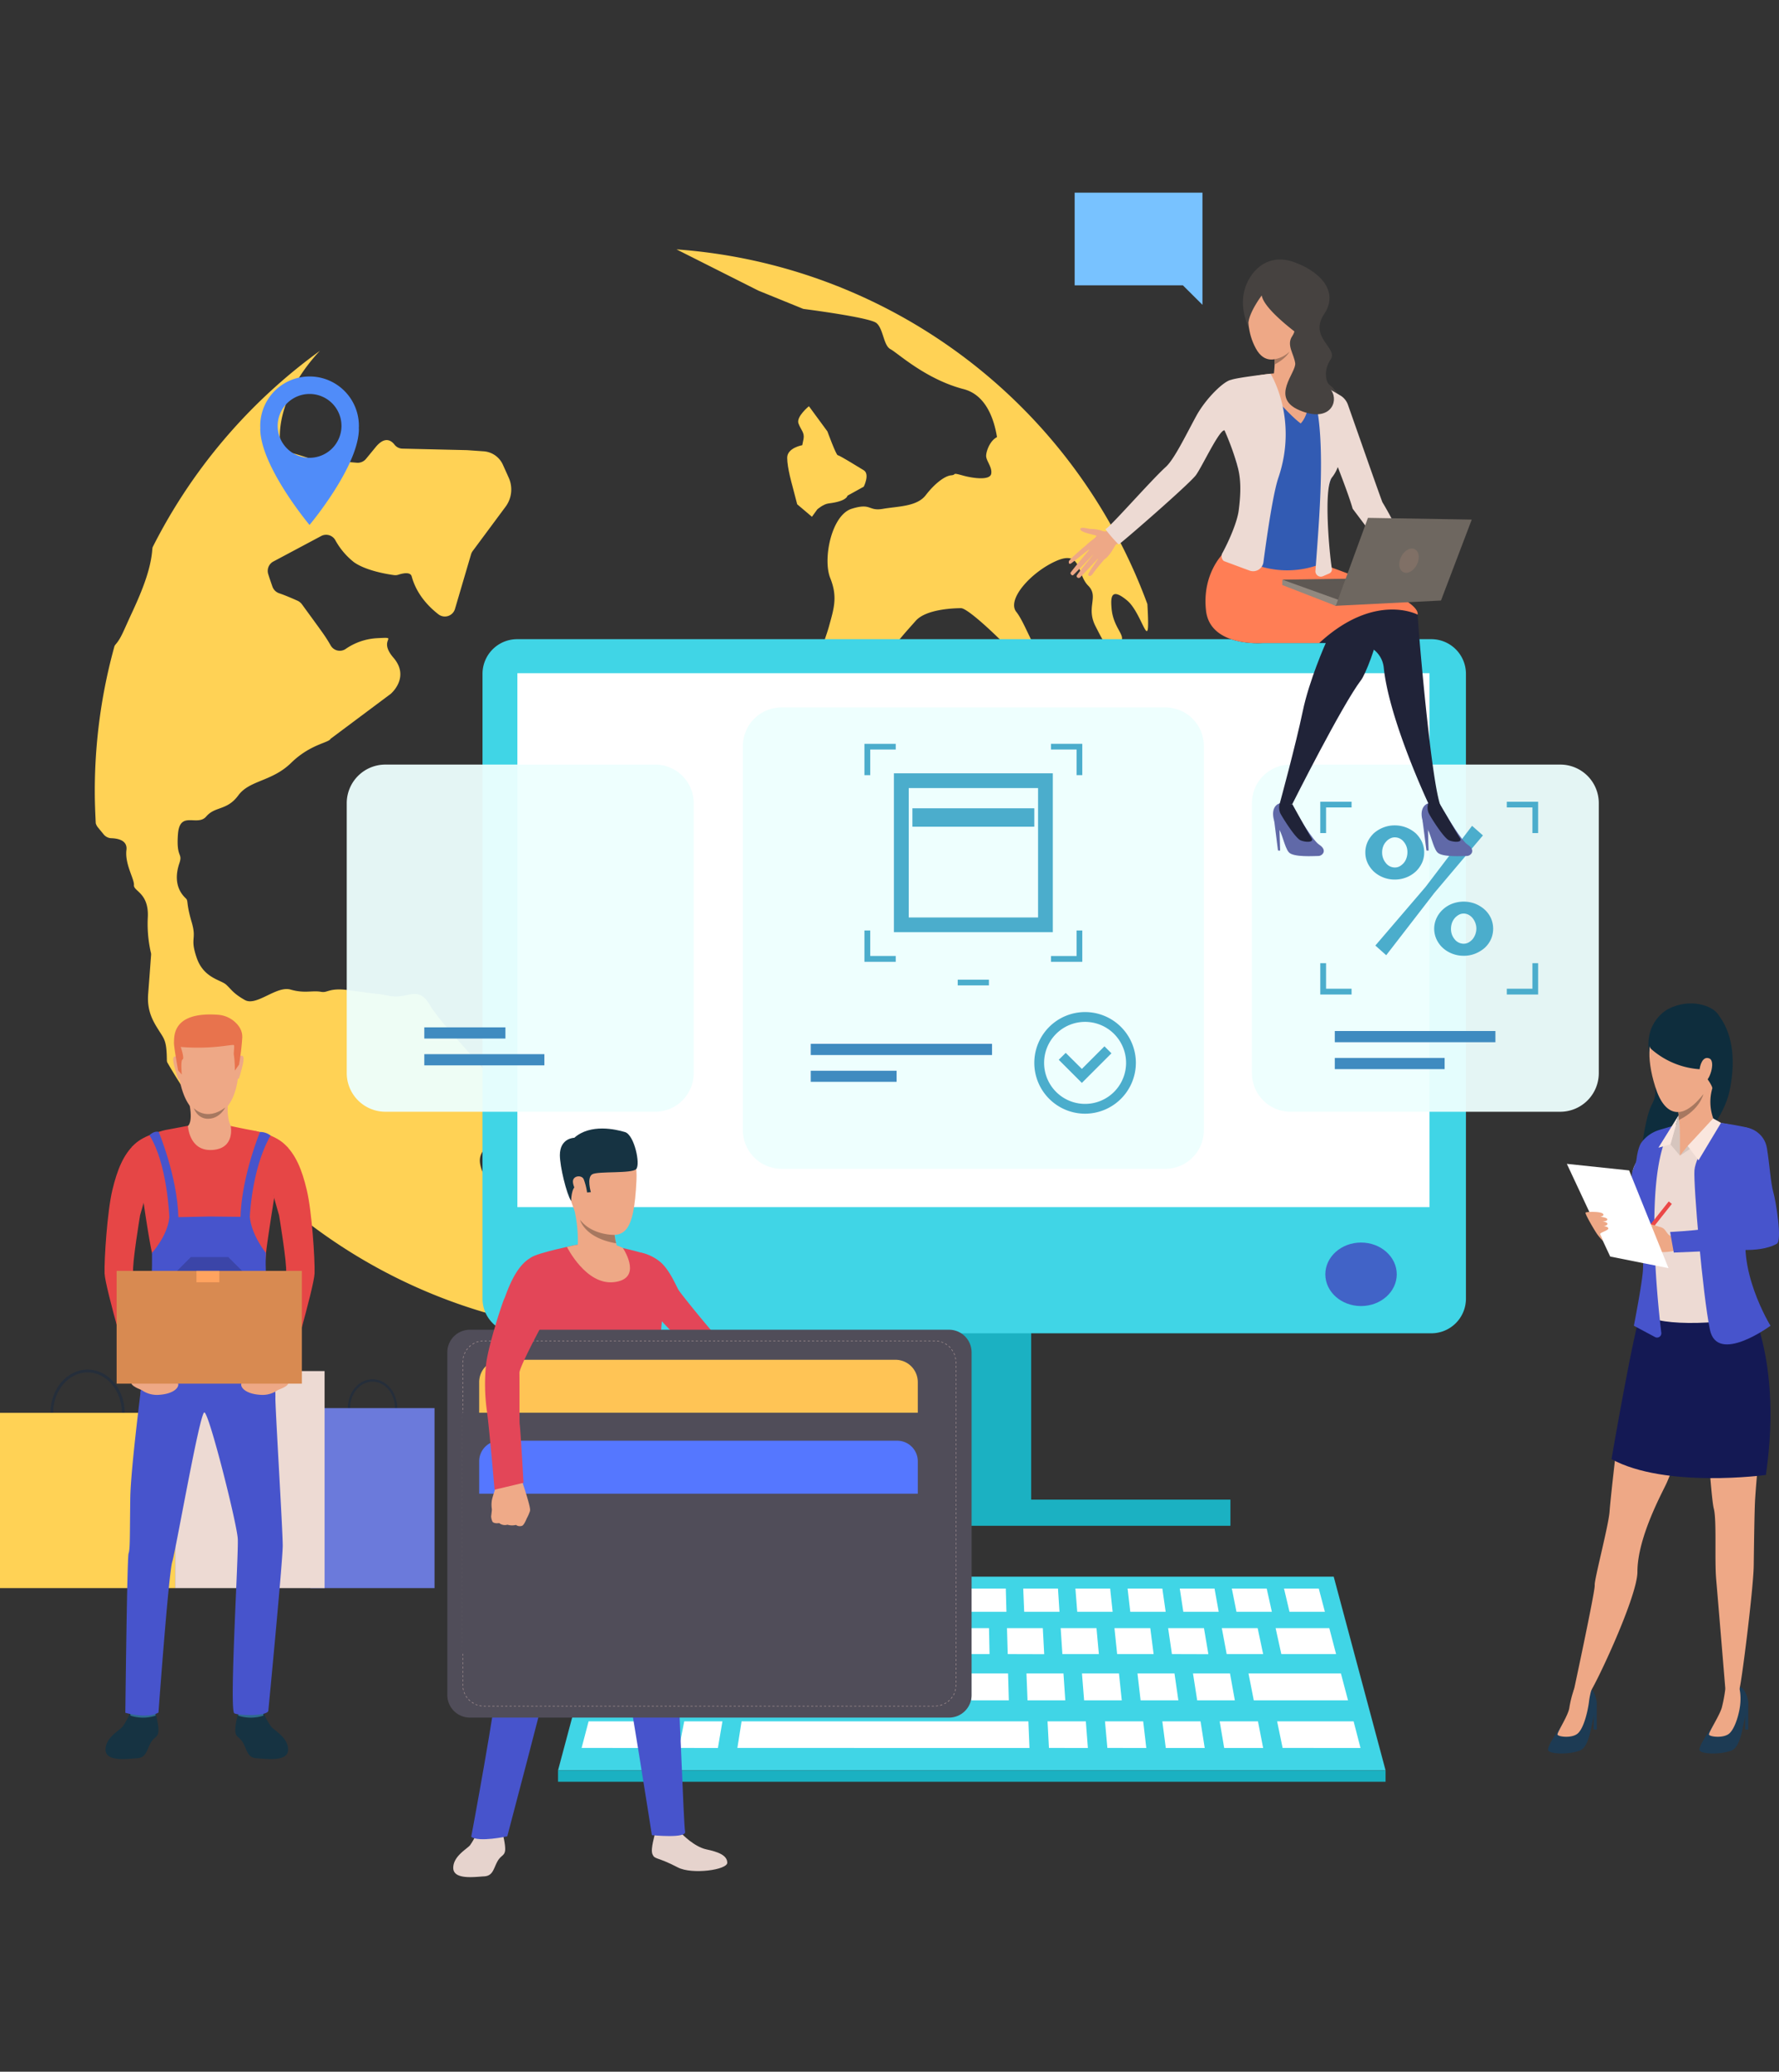 <svg xmlns="http://www.w3.org/2000/svg" xmlns:xlink="http://www.w3.org/1999/xlink" width="674.497" height="785" viewBox="0 0 674.497 785">
  <rect x="0" y="0" width="674.497" height="785" fill="#333333" stroke="none"/>
  <defs>
    <linearGradient id="linear-gradient" x1="-14.987" y1="-4.051" x2="-14.973" y2="-4.051" gradientUnits="objectBoundingBox">
      <stop offset="0" stop-color="#ff9f55"/>
      <stop offset="1" stop-color="#ffd255"/>
    </linearGradient>
    <linearGradient id="linear-gradient-2" x1="-2.486" y1="-1.685" x2="-2.484" y2="-1.685" xlink:href="#linear-gradient"/>
    <linearGradient id="linear-gradient-3" x1="-2.288" y1="-0.559" x2="-2.285" y2="-0.559" xlink:href="#linear-gradient"/>
    <linearGradient id="linear-gradient-4" x1="-1.194" y1="-0.406" x2="-1.191" y2="-0.406" xlink:href="#linear-gradient"/>
    <linearGradient id="linear-gradient-5" x1="-2.297" y1="-8.299" x2="-2.291" y2="-8.299" xlink:href="#linear-gradient"/>
    <linearGradient id="linear-gradient-6" x1="-1.161" y1="-8.356" x2="-1.159" y2="-8.356" gradientUnits="objectBoundingBox">
      <stop offset="0" stop-color="#40d5e6"/>
      <stop offset="1" stop-color="#40d5e6"/>
    </linearGradient>
    <linearGradient id="linear-gradient-7" x1="-4.77" y1="-2.322" x2="-4.766" y2="-2.322" gradientUnits="objectBoundingBox">
      <stop offset="0" stop-color="#edf4ff"/>
      <stop offset="1" stop-color="#edfffe"/>
    </linearGradient>
    <linearGradient id="linear-gradient-8" x1="-2.159" y1="-2.322" x2="-2.156" y2="-2.322" xlink:href="#linear-gradient-7"/>
    <linearGradient id="linear-gradient-9" x1="-2.484" y1="-1.623" x2="-2.482" y2="-1.623" xlink:href="#linear-gradient-7"/>
    <linearGradient id="linear-gradient-10" x1="-2.01" y1="-6.402" x2="-2.007" y2="-6.402" gradientUnits="objectBoundingBox">
      <stop offset="0" stop-color="#40d5e6"/>
      <stop offset="1" stop-color="#57f"/>
    </linearGradient>
  </defs>
  <g id="personalized-solutions-department-img" transform="translate(-374 -137.378)">
    <rect id="Rectangle_4" data-name="Rectangle 4" width="259" height="785" transform="translate(582.022 137.378)" fill="#fff" opacity="0"/>
    <g id="_Group_" data-name="&lt;Group&gt;" transform="translate(374 210.378)">
      <g id="_Group_2" data-name="&lt;Group&gt;" transform="translate(35.936 21.496)">
        <path id="_Path_" data-name="&lt;Path&gt;" d="M1111.41,430.766s-5.71.979-5.71,4.772,1.917,10.442,1.917,10.442l1.876,7.179,5.588,4.732,2.039-2.814s2.244-2,4.283-2.243c7.1-.857,7.138-2.937,7.138-2.937l6.2-3.426s2.366-4.732,0-6.2c-2.366-1.428-9.259-5.711-9.871-5.711s-3.916-9.014-3.916-9.014L1113.939,416s-4.895,3.957-3.957,6.526c.938,2.529,2.366,3.467,1.917,5.874Z" transform="translate(-843.178 -356.569)" fill="url(#linear-gradient)"/>
        <g id="_Group_3" data-name="&lt;Group&gt;">
          <path id="_Path_2" data-name="&lt;Path&gt;" d="M1219.91,712.4a48.721,48.721,0,0,1-11.707,4.895c-14.358,4.365-18.355,5.955-34.3,8.77-15.949,2.774-33.488-4.405-47.479,4.365-13.95,8.811-16.479,9.055-16.479,9.055l-6.771,1.346s-18.274-2.937-21.292-.163c-2.57,2.447.693.163-11.3,14.521-11.951,14.358-7.913,8.4-11.951,14.358-8.851,12.971-11.176,7.179-7.995,19.13,3.223,11.951,16.765,23.128,16.765,23.128s20.762,1.591,24.719,3.182c4,1.632,33.529,3.59,33.529,3.59s21.129,30.347,25.086,36.711c4,6.363,4.324,13.134,7.22,24.719.489,1.917.856,3.508,1.183,4.854a205.123,205.123,0,0,0,62.286-147.5A210.344,210.344,0,0,0,1219.91,712.4Z" transform="translate(-809.77 -532.069)" fill="url(#linear-gradient-2)"/>
          <path id="_Path_3" data-name="&lt;Path&gt;" d="M1142.627,449.2c1.917,4.283,3.345-10.483,9.055-10.972,5.751-.489.49-4.283-5.711-7.791-6.2-3.467-10.483-17.988-14.317-22.761-3.793-4.732,5.751-15.255,15.255-19.375,9.545-4.12,7.669,5.1,11.951,9.382s-.979,8.117,2.855,15.5c3.793,7.383,4.283,8.811,8.525,6.445,4.242-2.407-1.835-5.058-2.488-13.379-.326-3.957-.326-8.076,5.874-2.937,6.078,5.017,8.933,22.679,7.709,1.387A205.962,205.962,0,0,0,1002.8,270.3l31.041,15.622,17.05,6.934s25.045,3.182,27.7,5.343c2.651,2.121,2.651,8.525,5.343,9.912,2.652,1.387,13.3,11.38,27.7,15.133,8.4,2.162,11.543,11.136,12.686,18.192-2.815,1.428-4.12,5.547-4.12,7.1,0,1.917,2.406,4.324,1.917,6.812-.449,2.488-6.649,1.795-10.973.571-4.283-1.183-1.876-.2-4.283,0-2.366.245-6.2,3.141-9.545,7.505s-10.483,4.2-16.193,5.18c-5.751,1.02-4.324-2.407-11.951,0-7.628,2.447-10.973,19.049-8.077,26.228,2.855,7.138,1.428,11.421-.489,18.355-1.917,6.893-4.569,9.912-5.262,30.755-1.1,34.834,14.317,20.517,23.862,21.945s8.117-3.345,9.993-7.138c1.917-3.834-4.283-13.828-4.732-22.924-.49-9.055-.979-10.972,0-13.379.938-2.447,5.221-7.1,9.055-11.421,3.793-4.283,13.828-4.772,17.172-4.772s22.883,19.09,29.083,27.7C1145.972,442.514,1140.71,444.921,1142.627,449.2Z" transform="translate(-782.25 -270.3)" fill="url(#linear-gradient-3)"/>
          <path id="_Path_4" data-name="&lt;Path&gt;" d="M484.045,438.9a5.5,5.5,0,0,0-.122.653c-.49,7.261-3.549,15.215-7.668,24.066-3.386,7.261-4.079,9.586-6.2,12.074a3.456,3.456,0,0,0-.489.734,205.353,205.353,0,0,0-7.464,54.944c0,4.079.163,8.117.367,12.155a4.427,4.427,0,0,0,.775,1.509l2.243,2.733a3.924,3.924,0,0,0,2.937,1.428c2.325.082,6.159.734,5.67,4.487-.653,5.343,3.059,11.013,2.855,13.3-.163,2.325,5.629,2.9,5.262,11.992a48.889,48.889,0,0,0,1.1,13.338,3.057,3.057,0,0,1,.122,1.305c-.163,2.162-.653,8.933-1.1,14.643-.53,6.894,2.284,10.932,4.324,14.195,1.958,3.018,2.692,3.957,2.774,10.768a3.1,3.1,0,0,0,.122.857,206.162,206.162,0,0,0,126.856,96.59,11.934,11.934,0,0,0,1.264-3.834v-.041c.122-2.039,1.387-11.38,1.632-13.3a6.621,6.621,0,0,0,.041-.734c-.082-2-.489-12.2.449-15.582,1.061-3.793-1.917-5.547-8.729-17.621s.041-10.768,1.387-18.355c1.346-7.628.775-9.993,2.651-14.48,1.876-4.446,0,0-1.264-3.916-1.264-3.957-20.109-22.6-24.678-30.388s-8.321-2.162-15.174-3.467c-6.812-1.264,0,0-15.419-2.162-7.75-1.061-8.076,1.1-10.646.612-3.386-.612-6.241.693-11.584-.856-5.384-1.55-12.89,6.445-17.336,3.957-4.446-2.529-5.017-3.916-7.057-5.792-2-1.876-8.566-2.447-11.217-10.238s.122-6.567-1.876-13.42c-2.039-6.893-1.346-8.036-2.039-8.851-.734-.816-5.629-4.65-2.651-13.5,1.387-4.12-1.224-1.795-.53-11.013.693-9.178,7.342-2.774,10.728-6.73s7.872-2.162,12.155-7.995,12.726-5.18,20.028-12.318c7.261-7.1,14.276-7.587,14.929-9.1l22.72-16.969a2.666,2.666,0,0,0,.286-.245c1.1-1.02,6.69-6.771.857-13.542-6.363-7.383,2.937-7.872-6.363-7.383a23.03,23.03,0,0,0-11.707,4.038,3.965,3.965,0,0,1-5.711-1.265,54.864,54.864,0,0,0-2.978-4.691c-1.876-2.651-6.363-8.77-7.995-11.013a4.381,4.381,0,0,0-1.591-1.264c-1.632-.734-4.936-2.162-6.934-2.815a4.137,4.137,0,0,1-2.57-2.447c-.571-1.632-1.142-3.263-1.632-4.854a4.029,4.029,0,0,1,1.917-4.732l18.151-9.667a3.99,3.99,0,0,1,5.343,1.509,27.391,27.391,0,0,0,7.1,8.4c4.487,3.182,12.441,4.528,15.215,4.895a3.659,3.659,0,0,0,1.754-.2c1.468-.449,4.446-1.183,4.936.734,1.836,6.771,6.485,11.5,10.116,14.317a4,4,0,0,0,6.282-2.04l6.078-20.64a4.194,4.194,0,0,1,.612-1.265l12.563-16.928a10.913,10.913,0,0,0,1.142-10.85l-2.243-4.976a8.654,8.654,0,0,0-7.179-5.058l-6.4-.449-24.474-.571a3.9,3.9,0,0,1-3.059-1.55c-1.224-1.55-3.63-3.222-7.057.9l-3.753,4.568a4.085,4.085,0,0,1-3.426,1.428L544.5,405.453a5.191,5.191,0,0,1-.9-.163c-1.224-.408-4.691-1.55-6.975-2.121a3.9,3.9,0,0,1-2.407-1.836c-.693-1.142-1.917-2.488-1.958-3.753-.286-15.867,11.87-29.613,15.215-33.08a206.777,206.777,0,0,0-63.428,74.4Z" transform="translate(-462.1 -326.076)" fill="url(#linear-gradient-4)"/>
        </g>
      </g>
      <g id="_Group_4" data-name="&lt;Group&gt;" transform="translate(0 433.35)">
        <g id="_Group_5" data-name="&lt;Group&gt;" transform="translate(131.873 16.275)">
          <g id="_Group_6" data-name="&lt;Group&gt;">
            <path id="_Compound_Path_" data-name="&lt;Compound Path&gt;" d="M706.682,1341.723c-5.18,0-9.382-4.895-9.382-10.891,0-6.037,4.2-10.932,9.382-10.932,5.139,0,9.341,4.895,9.341,10.932C716.022,1336.828,711.821,1341.723,706.682,1341.723Zm0-20.925c-4.691,0-8.525,4.487-8.525,10.034,0,5.507,3.834,10.034,8.525,10.034s8.484-4.527,8.484-10.034C715.166,1325.284,711.372,1320.8,706.682,1320.8Z" transform="translate(-697.3 -1319.9)" fill="#252e3b" fill-rule="evenodd"/>
          </g>
        </g>
        <g id="_Group_7" data-name="&lt;Group&gt;" transform="translate(117.719 27.207)">
          <path id="_Path_5" data-name="&lt;Path&gt;" d="M709.631,1414.9H662.6v-68.2h47.031Z" transform="translate(-662.6 -1346.7)" fill="#6b7adb"/>
        </g>
        <g id="_Group_8" data-name="&lt;Group&gt;" transform="translate(83.456)">
          <g id="_Group_9" data-name="&lt;Group&gt;">
            <path id="_Compound_Path_2" data-name="&lt;Compound Path&gt;" d="M589.9,1306.309c-6.241,0-11.3-5.915-11.3-13.134,0-7.261,5.058-13.175,11.3-13.175,6.2,0,11.3,5.914,11.3,13.175C601.2,1300.395,596.1,1306.309,589.9,1306.309Zm0-25.249c-5.67,0-10.279,5.425-10.279,12.115,0,6.649,4.609,12.074,10.279,12.074,5.629,0,10.238-5.425,10.238-12.074C600.137,1286.485,595.528,1281.06,589.9,1281.06Z" transform="translate(-578.6 -1280)" fill="#252e3b" fill-rule="evenodd"/>
          </g>
        </g>
        <g id="_Group_10" data-name="&lt;Group&gt;" transform="translate(19.13 12.604)">
          <g id="_Group_11" data-name="&lt;Group&gt;">
            <path id="_Compound_Path_3" data-name="&lt;Compound Path&gt;" d="M434.972,1343.736c-7.75,0-14.072-7.383-14.072-16.438s6.322-16.4,14.072-16.4,14.072,7.342,14.072,16.4S442.722,1343.736,434.972,1343.736Zm0-31.775c-7.179,0-13.053,6.893-13.053,15.337,0,8.484,5.874,15.378,13.053,15.378s13.012-6.894,13.012-15.378C447.984,1318.854,442.151,1311.96,434.972,1311.96Z" transform="translate(-420.9 -1310.9)" fill="#252e3b" fill-rule="evenodd"/>
          </g>
        </g>
        <g id="_Group_12" data-name="&lt;Group&gt;" transform="translate(0 29.001)">
          <path id="_Path_6" data-name="&lt;Path&gt;" d="M440.406,1417.506H374V1351.1h66.406Z" transform="translate(-374 -1351.1)" fill="url(#linear-gradient-5)"/>
        </g>
        <g id="_Group_13" data-name="&lt;Group&gt;" transform="translate(66.406 13.175)">
          <path id="_Path_7" data-name="&lt;Path&gt;" d="M593.457,1394.532H536.8V1312.3h56.657Z" transform="translate(-536.8 -1312.3)" fill="#eddad3"/>
        </g>
      </g>
      <path id="_Compound_Path_4" data-name="&lt;Compound Path&gt;" d="M653.263,408.142h.041c0,14.236-18.722,36.507-18.722,36.507S615.9,422.378,615.9,408.142h.041q-.041-.53-.041-1.061a18.7,18.7,0,0,1,37.4,0Q653.3,407.612,653.263,408.142Zm-6.567-1.061A12.094,12.094,0,1,0,634.582,419.2,12.116,12.116,0,0,0,646.7,407.082Z" transform="translate(-517.23 -318.731)" fill="#508cf9" fill-rule="evenodd"/>
      <g id="_Group_14" data-name="&lt;Group&gt;" transform="translate(211.576 524.433)">
        <path id="_Path_8" data-name="&lt;Path&gt;" d="M1186.793,1503.3H912.32l-19.62,73.381h313.754Z" transform="translate(-892.7 -1503.3)" fill="url(#linear-gradient-6)"/>
        <path id="_Path_9" data-name="&lt;Path&gt;" d="M941.382,1551.1H959.37a1.053,1.053,0,0,1,1.142,1.224l-1.713,7.791a1.168,1.168,0,0,1-1.183.816H939.342c-.775,0-1.346-.571-1.183-1.224l2.08-7.832A1.132,1.132,0,0,1,941.382,1551.1Z" transform="translate(-919.6 -1531.603)" fill="#fff"/>
        <path id="_Path_10" data-name="&lt;Path&gt;" d="M1007.339,1551.1h13.583l-1.795,9.83H1005.3Z" transform="translate(-959.371 -1531.603)" fill="#fff"/>
        <path id="_Path_11" data-name="&lt;Path&gt;" d="M1057.813,1551.1H1071.4l-1.427,9.83-13.868.041Z" transform="translate(-989.45 -1531.603)" fill="#fff"/>
        <path id="_Path_12" data-name="&lt;Path&gt;" d="M1108.305,1551.1h13.583l-1.02,9.83H1107Z" transform="translate(-1019.588 -1531.603)" fill="#fff"/>
        <path id="_Path_13" data-name="&lt;Path&gt;" d="M1158.8,1551.1h13.583l-.653,9.83H1157.9Z" transform="translate(-1049.726 -1531.603)" fill="#fff"/>
        <path id="_Path_14" data-name="&lt;Path&gt;" d="M1209.33,1551.1h13.542l-.245,9.83-13.828.041Z" transform="translate(-1079.864 -1531.603)" fill="#fff"/>
        <path id="_Path_15" data-name="&lt;Path&gt;" d="M1580.054,1551.1H1559.7l2.162,9.83h20.762Z" transform="translate(-1287.633 -1531.603)" fill="#fff"/>
        <path id="_Path_16" data-name="&lt;Path&gt;" d="M1523.283,1551.1H1509.7l1.836,9.83h13.828Z" transform="translate(-1258.027 -1531.603)" fill="#fff"/>
        <path id="_Path_17" data-name="&lt;Path&gt;" d="M1473.383,1551.1H1459.8l1.428,9.83,13.828.041Z" transform="translate(-1228.482 -1531.603)" fill="#fff"/>
        <path id="_Path_18" data-name="&lt;Path&gt;" d="M1423.483,1551.1H1409.9l1.02,9.83h13.828Z" transform="translate(-1198.936 -1531.603)" fill="#fff"/>
        <path id="_Path_19" data-name="&lt;Path&gt;" d="M1373.483,1551.1H1359.9l.653,9.83h13.828Z" transform="translate(-1169.33 -1531.603)" fill="#fff"/>
        <path id="_Path_20" data-name="&lt;Path&gt;" d="M1323.583,1551.1H1310l.285,9.83,13.828.041Z" transform="translate(-1139.785 -1531.603)" fill="#fff"/>
        <path id="_Path_21" data-name="&lt;Path&gt;" d="M1260,1551.1h13.583l.2,9.83H1260Z" transform="translate(-1110.18 -1531.603)" fill="#fff"/>
        <path id="_Path_22" data-name="&lt;Path&gt;" d="M928.362,1593.2h28.349l-1.591,10.2H926.2Z" transform="translate(-912.535 -1556.53)" fill="#fff"/>
        <path id="_Path_23" data-name="&lt;Path&gt;" d="M1569.538,1593.2H1534.5l2,10.2h35.732Z" transform="translate(-1272.712 -1556.53)" fill="#fff"/>
        <path id="_Path_24" data-name="&lt;Path&gt;" d="M1496.932,1593.2H1482.9l1.591,10.2h14.276Z" transform="translate(-1242.159 -1556.53)" fill="#fff"/>
        <path id="_Path_25" data-name="&lt;Path&gt;" d="M1445.332,1593.2H1431.3l1.183,10.2H1446.8Z" transform="translate(-1211.607 -1556.53)" fill="#fff"/>
        <path id="_Path_26" data-name="&lt;Path&gt;" d="M1393.731,1593.2H1379.7l.816,10.2h14.276Z" transform="translate(-1181.054 -1556.53)" fill="#fff"/>
        <path id="_Path_27" data-name="&lt;Path&gt;" d="M1342.132,1593.2H1328.1l.408,10.2h14.317Z" transform="translate(-1150.502 -1556.53)" fill="#fff"/>
        <path id="_Path_28" data-name="&lt;Path&gt;" d="M917.251,1637.7h29l-2.121,10.075H914.6Z" transform="translate(-905.667 -1582.879)" fill="#fff"/>
        <path id="_Path_29" data-name="&lt;Path&gt;" d="M1007.1,1637.7h14.48l-1.713,10.075H1005.1Z" transform="translate(-959.252 -1582.879)" fill="#fff"/>
        <path id="_Path_30" data-name="&lt;Path&gt;" d="M1060.991,1637.7h108.745l.408,10.075H1059.4Z" transform="translate(-991.404 -1582.879)" fill="#fff"/>
        <path id="_Path_31" data-name="&lt;Path&gt;" d="M1347.7,1637.7h14.521l.775,10.075H1348.23Z" transform="translate(-1162.107 -1582.879)" fill="#fff"/>
        <path id="_Path_32" data-name="&lt;Path&gt;" d="M1401.1,1637.7h14.48l1.183,10.075H1402Z" transform="translate(-1193.725 -1582.879)" fill="#fff"/>
        <path id="_Path_33" data-name="&lt;Path&gt;" d="M1454.4,1637.7h14.48l1.591,10.075h-14.766Z" transform="translate(-1225.284 -1582.879)" fill="#fff"/>
        <path id="_Path_34" data-name="&lt;Path&gt;" d="M1507.7,1637.7h14.521l1.958,10.075h-14.766Z" transform="translate(-1256.843 -1582.879)" fill="#fff"/>
        <path id="_Path_35" data-name="&lt;Path&gt;" d="M1561.1,1637.7h29l2.611,10.075H1563.18Z" transform="translate(-1288.462 -1582.879)" fill="#fff"/>
        <path id="_Path_36" data-name="&lt;Path&gt;" d="M1290.809,1593.2H1276.9v10.2h14.2Z" transform="translate(-1120.186 -1556.53)" fill="#fff"/>
        <path id="_Path_37" data-name="&lt;Path&gt;" d="M1238.5,1593.2h-14.032l-.367,10.2h14.276Z" transform="translate(-1088.923 -1556.53)" fill="#fff"/>
        <path id="_Path_38" data-name="&lt;Path&gt;" d="M1186.307,1593.2h-13.991l-.816,10.2h14.276Z" transform="translate(-1057.778 -1556.53)" fill="#fff"/>
        <path id="_Path_39" data-name="&lt;Path&gt;" d="M1134.155,1593.2h-14.032l-1.224,10.2h14.317Z" transform="translate(-1026.634 -1556.53)" fill="#fff"/>
        <path id="_Path_40" data-name="&lt;Path&gt;" d="M1082.022,1593.2h-14.032l-1.591,10.2h14.276Z" transform="translate(-995.548 -1556.53)" fill="#fff"/>
        <path id="_Path_41" data-name="&lt;Path&gt;" d="M1029.83,1593.2H1015.8l-2,10.2h14.276Z" transform="translate(-964.404 -1556.53)" fill="#fff"/>
        <path id="_Path_42" data-name="&lt;Path&gt;" d="M947.7,1523.111l2.325-8.811h6.608l-2.162,8.811Z" transform="translate(-925.266 -1509.813)" fill="#fff"/>
        <path id="_Path_43" data-name="&lt;Path&gt;" d="M982.68,1514.3h13.175l-1.836,8.811H980.6Z" transform="translate(-944.746 -1509.813)" fill="#fff"/>
        <path id="_Path_44" data-name="&lt;Path&gt;" d="M1031.713,1514.3h13.175l-1.468,8.811H1030Z" transform="translate(-973.996 -1509.813)" fill="#fff"/>
        <path id="_Path_45" data-name="&lt;Path&gt;" d="M1080.687,1514.3h13.175l-1.142,8.811H1079.3Z" transform="translate(-1003.186 -1509.813)" fill="#fff"/>
        <path id="_Path_46" data-name="&lt;Path&gt;" d="M1129.66,1514.3h13.175l-.816,8.811H1128.6Z" transform="translate(-1032.377 -1509.813)" fill="#fff"/>
        <path id="_Path_47" data-name="&lt;Path&gt;" d="M1178.693,1514.3h13.175l-.49,8.811H1178Z" transform="translate(-1061.627 -1509.813)" fill="#fff"/>
        <path id="_Path_48" data-name="&lt;Path&gt;" d="M1227.626,1514.3h13.216l-.122,8.811H1227.3Z" transform="translate(-1090.818 -1509.813)" fill="#fff"/>
        <path id="_Path_49" data-name="&lt;Path&gt;" d="M1276.6,1514.3h13.175l.245,8.811H1276.6Z" transform="translate(-1120.008 -1509.813)" fill="#fff"/>
        <path id="_Path_50" data-name="&lt;Path&gt;" d="M1325.1,1514.3h13.175l.571,8.811h-13.379Z" transform="translate(-1148.725 -1509.813)" fill="#fff"/>
        <path id="_Path_51" data-name="&lt;Path&gt;" d="M1373.6,1514.3h13.175l.938,8.811h-13.42Z" transform="translate(-1177.442 -1509.813)" fill="#fff"/>
        <path id="_Path_52" data-name="&lt;Path&gt;" d="M1422.1,1514.3h13.175l1.264,8.811h-13.42Z" transform="translate(-1206.159 -1509.813)" fill="#fff"/>
        <path id="_Path_53" data-name="&lt;Path&gt;" d="M1470.6,1514.3h13.175l1.591,8.811h-13.42Z" transform="translate(-1234.876 -1509.813)" fill="#fff"/>
        <path id="_Path_54" data-name="&lt;Path&gt;" d="M1519,1514.3h13.216l1.958,8.811h-13.42Z" transform="translate(-1263.534 -1509.813)" fill="#fff"/>
        <path id="_Path_55" data-name="&lt;Path&gt;" d="M1567.5,1514.3h13.175l2.325,8.811h-13.42Z" transform="translate(-1292.251 -1509.813)" fill="#fff"/>
        <path id="_Path_56" data-name="&lt;Path&gt;" d="M1206.454,1687.524H892.7V1683.2h313.754Z" transform="translate(-892.7 -1609.819)" fill="#1bb1c2"/>
      </g>
      <g id="_Group_15" data-name="&lt;Group&gt;" transform="translate(347.814 369.024)">
        <path id="_Path_57" data-name="&lt;Path&gt;" d="M1226.7,1253.48h43.155V1122.3H1226.7Z" transform="translate(-1226.7 -1122.3)" fill="#1bb1c2"/>
      </g>
      <g id="_Group_16" data-name="&lt;Group&gt;" transform="translate(182.942 169.196)">
        <path id="_Path_58" data-name="&lt;Path&gt;" d="M835.634,895.412h346.59a13.117,13.117,0,0,0,13.134-13.094V645.534a13.126,13.126,0,0,0-13.134-13.134H835.634A13.126,13.126,0,0,0,822.5,645.534V882.318A13.117,13.117,0,0,0,835.634,895.412Z" transform="translate(-822.5 -632.4)" fill="#40d5e6"/>
      </g>
      <g id="_Group_17" data-name="&lt;Group&gt;" transform="translate(196.158 182.085)">
        <path id="_Path_59" data-name="&lt;Path&gt;" d="M854.9,866.317h345.815V664H854.9Z" transform="translate(-854.9 -664)" fill="#fff"/>
      </g>
      <g id="_Group_18" data-name="&lt;Group&gt;" transform="translate(502.488 397.822)">
        <path id="_Path_60" data-name="&lt;Path&gt;" d="M1605.9,1204.933c0,6.649,6.078,12.033,13.542,12.033s13.542-5.384,13.542-12.033-6.078-12.033-13.542-12.033S1605.9,1198.284,1605.9,1204.933Z" transform="translate(-1605.9 -1192.9)" fill="#4163c7"/>
      </g>
      <path id="_Path_61" data-name="&lt;Path&gt;" d="M1235.74,1441.612H1041.5V1431.7h194.24Z" transform="translate(-769.229 -936.472)" fill="#1bb1c2"/>
      <g id="_Group_19" data-name="&lt;Group&gt;" transform="translate(211.087 362.784)">
        <g id="_Group_20" data-name="&lt;Group&gt;">
          <g id="_Group_21" data-name="&lt;Group&gt;">
            <path id="_Path_62" data-name="&lt;Path&gt;" d="M891.541,1107H891.5Q891.622,1107.041,891.541,1107Z" transform="translate(-891.5 -1107)" fill="#323657"/>
          </g>
        </g>
      </g>
      <g id="_Group_22" data-name="&lt;Group&gt;" transform="translate(131.465 195.056)">
        <path id="_Path_63" data-name="&lt;Path&gt;" d="M1654.6,880.447H1552.3a14.623,14.623,0,0,1-14.6-14.644V763.5a14.588,14.588,0,0,1,14.6-14.6h102.3a14.588,14.588,0,0,1,14.6,14.6V865.8A14.623,14.623,0,0,1,1654.6,880.447Z" transform="translate(-1194.495 -727.241)" opacity="0.95" fill="url(#linear-gradient-7)"/>
        <g id="_Group_23" data-name="&lt;Group&gt;" transform="translate(386.197 44.706)">
          <path id="_Compound_Path_5" data-name="&lt;Compound Path&gt;" d="M1654.276,825.917a11.691,11.691,0,0,1-7.954-3.018,10.927,10.927,0,0,1-2.366-3.263,9.335,9.335,0,0,1-.857-4,9.512,9.512,0,0,1,.857-4,10.927,10.927,0,0,1,2.366-3.263,11.93,11.93,0,0,1,3.549-2.162,11.553,11.553,0,0,1,4.405-.816,11.926,11.926,0,0,1,7.913,2.978,10.929,10.929,0,0,1,2.365,3.263,9.508,9.508,0,0,1,.857,4,9.332,9.332,0,0,1-.857,4,10.929,10.929,0,0,1-2.365,3.263,11.5,11.5,0,0,1-3.549,2.2A11.848,11.848,0,0,1,1654.276,825.917Zm-7.383,25,19.049-22.23,17.621-23.128,4.12,3.63-18.478,21.863-18.192,23.536Zm7.383-29.573a3.745,3.745,0,0,0,1.836-.449,6.207,6.207,0,0,0,1.55-1.264,5.725,5.725,0,0,0,1.02-1.835,6.459,6.459,0,0,0,.367-2.2,5.961,5.961,0,0,0-1.387-4,4.322,4.322,0,0,0-3.385-1.672,3.717,3.717,0,0,0-1.876.489,4.986,4.986,0,0,0-1.509,1.224,5.405,5.405,0,0,0-1.061,1.795,6.33,6.33,0,0,0-.367,2.162,6.167,6.167,0,0,0,1.428,4.079,4.322,4.322,0,0,0,3.385,1.672Zm26.105,33.448a11.749,11.749,0,0,1-4.405-.816,11.392,11.392,0,0,1-3.508-2.162,10.2,10.2,0,0,1-2.366-3.223,9.534,9.534,0,0,1,0-8.076,10.2,10.2,0,0,1,2.366-3.222,10.991,10.991,0,0,1,3.508-2.2,12.3,12.3,0,0,1,8.811,0,12.174,12.174,0,0,1,3.549,2.2,10.194,10.194,0,0,1,2.366,3.222,9.948,9.948,0,0,1,0,8.076,10.193,10.193,0,0,1-2.366,3.223,12.668,12.668,0,0,1-3.549,2.162A11.75,11.75,0,0,1,1680.382,854.8Zm0-4.568a3.744,3.744,0,0,0,1.835-.449,6.206,6.206,0,0,0,1.55-1.264,6.487,6.487,0,0,0,1.428-3.957,5.992,5.992,0,0,0-.408-2.243,6.375,6.375,0,0,0-1.061-1.836,4.988,4.988,0,0,0-1.509-1.224,4.061,4.061,0,0,0-1.835-.449,3.716,3.716,0,0,0-1.876.49A5.745,5.745,0,0,0,1677,840.52a5.884,5.884,0,0,0-1.061,1.835,6.69,6.69,0,0,0-.367,2.2A6.011,6.011,0,0,0,1677,848.6a4.363,4.363,0,0,0,3.385,1.632Z" transform="translate(-1643.1 -805.4)" fill="#4badcc" fill-rule="evenodd"/>
        </g>
        <g id="_Group_24" data-name="&lt;Group&gt;" transform="translate(369.106 35.732)">
          <g id="_Group_25" data-name="&lt;Group&gt;" transform="translate(0 61.185)">
            <path id="_Path_64" data-name="&lt;Path&gt;" d="M1613.07,945.27H1601.2V933.4h2.2v9.667h9.667Z" transform="translate(-1601.2 -933.4)" fill="#4badcc"/>
          </g>
          <g id="_Group_26" data-name="&lt;Group&gt;" transform="translate(70.729 61.185)">
            <path id="_Path_65" data-name="&lt;Path&gt;" d="M1786.47,945.27H1774.6v-2.2h9.708V933.4h2.162Z" transform="translate(-1774.6 -933.4)" fill="#4badcc"/>
          </g>
          <g id="_Group_27" data-name="&lt;Group&gt;">
            <path id="_Path_66" data-name="&lt;Path&gt;" d="M1603.4,795.27h-2.2V783.4h11.87v2.162H1603.4Z" transform="translate(-1601.2 -783.4)" fill="#4badcc"/>
          </g>
          <g id="_Group_28" data-name="&lt;Group&gt;" transform="translate(70.729)">
            <path id="_Path_67" data-name="&lt;Path&gt;" d="M1786.47,795.27h-2.162v-9.708H1774.6V783.4h11.87Z" transform="translate(-1774.6 -783.4)" fill="#4badcc"/>
          </g>
        </g>
        <path id="_Path_68" data-name="&lt;Path&gt;" d="M710.943,748.9h102.3a14.6,14.6,0,0,1,14.6,14.644V865.8a14.623,14.623,0,0,1-14.6,14.644h-102.3A14.658,14.658,0,0,1,696.3,865.8V763.543A14.632,14.632,0,0,1,710.943,748.9Z" transform="translate(-696.3 -727.241)" opacity="0.95" fill="url(#linear-gradient-8)"/>
        <path id="_Path_69" data-name="&lt;Path&gt;" d="M1675.6,1000.642h-60.9V996.4h60.9Z" transform="translate(-1240.088 -873.786)" fill="#3f8bc0"/>
        <path id="_Path_70" data-name="&lt;Path&gt;" d="M1656.346,1025.642H1614.7V1021.4h41.646Z" transform="translate(-1240.087 -888.589)" fill="#3f8bc0"/>
        <path id="_Path_71" data-name="&lt;Path&gt;" d="M799.155,997.242H768.4V993h30.755Z" transform="translate(-738.991 -871.773)" fill="#3f8bc0"/>
        <path id="_Path_72" data-name="&lt;Path&gt;" d="M813.921,1022.142H768.4V1017.9h45.521Z" transform="translate(-738.991 -886.516)" fill="#3f8bc0"/>
        <path id="_Path_73" data-name="&lt;Path&gt;" d="M1224.681,870.625H1079.143a14.658,14.658,0,0,1-14.644-14.644V710.443a14.658,14.658,0,0,1,14.644-14.644h145.538a14.623,14.623,0,0,1,14.6,14.644V855.981A14.623,14.623,0,0,1,1224.681,870.625Z" transform="translate(-914.312 -695.8)" opacity="0.95" fill="url(#linear-gradient-9)"/>
        <g id="_Group_29" data-name="&lt;Group&gt;" transform="translate(196.28 13.787)">
          <g id="_Group_30" data-name="&lt;Group&gt;" transform="translate(0 70.729)">
            <path id="_Path_74" data-name="&lt;Path&gt;" d="M1189.37,914.87H1177.5V903h2.2v9.667h9.667Z" transform="translate(-1177.5 -903)" fill="#4badcc"/>
          </g>
          <g id="_Group_31" data-name="&lt;Group&gt;" transform="translate(70.729 70.729)">
            <path id="_Path_75" data-name="&lt;Path&gt;" d="M1362.77,914.87H1350.9v-2.2h9.708V903h2.162Z" transform="translate(-1350.9 -903)" fill="#4badcc"/>
          </g>
          <g id="_Group_32" data-name="&lt;Group&gt;">
            <path id="_Path_76" data-name="&lt;Path&gt;" d="M1179.7,741.47h-2.2V729.6h11.87v2.162H1179.7Z" transform="translate(-1177.5 -729.6)" fill="#4badcc"/>
          </g>
          <g id="_Group_33" data-name="&lt;Group&gt;" transform="translate(70.729)">
            <path id="_Path_77" data-name="&lt;Path&gt;" d="M1362.77,741.47h-2.162v-9.708H1350.9V729.6h11.87Z" transform="translate(-1350.9 -729.6)" fill="#4badcc"/>
          </g>
        </g>
        <g id="_Group_34" data-name="&lt;Group&gt;" transform="translate(207.456 24.963)">
          <path id="_Compound_Path_6" data-name="&lt;Compound Path&gt;" d="M1265.146,817.206H1204.9V757h60.246Zm-54.618-5.588h49.029V762.588h-49.029Z" transform="translate(-1204.9 -757)" fill="#4badcc" fill-rule="evenodd"/>
        </g>
        <g id="_Group_35" data-name="&lt;Group&gt;" transform="translate(214.472 38.22)">
          <path id="_Path_78" data-name="&lt;Path&gt;" d="M1268.315,796.475H1222.1V789.5h46.215Z" transform="translate(-1222.1 -789.5)" fill="#4badcc"/>
        </g>
        <g id="_Group_36" data-name="&lt;Group&gt;" transform="translate(260.687 115.435)">
          <path id="_Compound_Path_7" data-name="&lt;Compound Path&gt;" d="M1354.653,1017.305a19.253,19.253,0,1,1,19.253-19.253A19.288,19.288,0,0,1,1354.653,1017.305Zm0-34.793a15.541,15.541,0,1,0,15.541,15.541A15.563,15.563,0,0,0,1354.653,982.512Z" transform="translate(-1335.4 -978.8)" fill="#4badcc" fill-rule="evenodd"/>
        </g>
        <g id="_Group_37" data-name="&lt;Group&gt;" transform="translate(269.946 128.406)">
          <path id="_Path_79" data-name="&lt;Path&gt;" d="M1366.87,1024.469l-8.77-8.77,2.651-2.611,6.118,6.078,8.566-8.566,2.651,2.651Z" transform="translate(-1358.1 -1010.6)" fill="#4badcc"/>
        </g>
        <g id="_Group_38" data-name="&lt;Group&gt;" transform="translate(231.645 103.157)">
          <path id="_Path_80" data-name="&lt;Path&gt;" d="M1276.029,950.862H1264.2V948.7h11.829Z" transform="translate(-1264.2 -948.7)" fill="#4badcc"/>
        </g>
        <path id="_Path_81" data-name="&lt;Path&gt;" d="M1196.331,1012.542H1127.6V1008.3h68.731Z" transform="translate(-951.674 -880.832)" fill="#3f8bc0"/>
        <path id="_Path_82" data-name="&lt;Path&gt;" d="M1160.15,1037.5H1127.6v-4.2h32.55Z" transform="translate(-951.674 -895.635)" fill="#3f8bc0"/>
      </g>
      <g id="_Group_39" data-name="&lt;Group&gt;" transform="translate(405.222 0)">
        <g id="_Group_40" data-name="&lt;Group&gt;" transform="translate(133.76 231.159)">
          <g id="_Group_41" data-name="&lt;Group&gt;">
            <g id="_Group_42" data-name="&lt;Group&gt;">
              <path id="_Path_83" data-name="&lt;Path&gt;" d="M1704.763,789.037s5.67,9.626,8.076,11.176c3.263,2.121,1.224,4.283-.326,4.283s-9.422.571-11.176-1.387-2.611-7.872-4.2-9.422c-1.632-1.55-3.3-7.709.775-9.178C1701.5,783.163,1704.763,789.037,1704.763,789.037Z" transform="translate(-1695.368 -784.309)" fill="#6069a8"/>
            </g>
          </g>
        </g>
        <g id="_Group_43" data-name="&lt;Group&gt;" transform="translate(136.019 231.359)">
          <g id="_Group_44" data-name="&lt;Group&gt;">
            <g id="_Group_45" data-name="&lt;Group&gt;">
              <path id="_Path_84" data-name="&lt;Path&gt;" d="M1705.594,785.086s6.486,11.258,7.628,12.93c1.1,1.672-2.121,1.672-4.12.857-2-.775-7.057-8.851-7.75-10.32a5.2,5.2,0,0,1-.163-3.753Z" transform="translate(-1700.906 -784.8)" fill="#202338"/>
            </g>
          </g>
        </g>
        <g id="_Group_46" data-name="&lt;Group&gt;" transform="translate(134.099 237.722)">
          <g id="_Group_47" data-name="&lt;Group&gt;">
            <g id="_Group_48" data-name="&lt;Group&gt;">
              <path id="_Path_85" data-name="&lt;Path&gt;" d="M1696.2,800.4l1.509,11.544.816.041-.245-8.321Z" transform="translate(-1696.2 -800.4)" fill="#6069a8"/>
            </g>
          </g>
        </g>
        <g id="_Group_49" data-name="&lt;Group&gt;" transform="translate(77.454 231.198)">
          <g id="_Group_50" data-name="&lt;Group&gt;">
            <g id="_Group_51" data-name="&lt;Group&gt;">
              <path id="_Path_86" data-name="&lt;Path&gt;" d="M1566.739,789.094s5.67,9.626,8.076,11.176c3.263,2.121,1.224,4.283-.326,4.283s-9.422.571-11.177-1.387c-1.713-1.958-2.61-7.872-4.2-9.422-1.632-1.55-3.345-7.872.775-9.177C1563.517,783.383,1566.739,789.094,1566.739,789.094Z" transform="translate(-1557.328 -784.405)" fill="#6069a8"/>
            </g>
          </g>
        </g>
        <g id="_Group_52" data-name="&lt;Group&gt;" transform="translate(79.747 231.359)">
          <g id="_Group_53" data-name="&lt;Group&gt;">
            <g id="_Group_54" data-name="&lt;Group&gt;">
              <path id="_Path_87" data-name="&lt;Path&gt;" d="M1567.947,785.126s6.159,11.217,7.3,12.89c1.1,1.672-2.121,1.672-4.12.857-2-.775-7.016-8.851-7.75-10.32a5.451,5.451,0,0,1-.163-3.753Z" transform="translate(-1562.95 -784.8)" fill="#202338"/>
            </g>
          </g>
        </g>
        <g id="_Group_55" data-name="&lt;Group&gt;" transform="translate(77.85 237.722)">
          <g id="_Group_56" data-name="&lt;Group&gt;">
            <g id="_Group_57" data-name="&lt;Group&gt;">
              <path id="_Path_88" data-name="&lt;Path&gt;" d="M1558.3,800.4l1.469,11.544.816.041-.245-8.321Z" transform="translate(-1558.3 -800.4)" fill="#6069a8"/>
            </g>
          </g>
        </g>
        <g id="_Group_58" data-name="&lt;Group&gt;" transform="translate(61.697 140.293)">
          <g id="_Group_59" data-name="&lt;Group&gt;">
            <g id="_Group_60" data-name="&lt;Group&gt;">
              <path id="_Path_89" data-name="&lt;Path&gt;" d="M1518.7,569.56l51.354,23.413a9.848,9.848,0,0,1,6.363,8.24c2.04,19.865,16.887,51.4,16.887,51.4,4.772,2.325,4.405.286,4.405.286-3.019-9.626-6.689-49.4-7.995-65.386-.245-3.385-.448-5.711-.448-6.445-.041-.49-.612-1.183-1.55-1.917-7.057-5.751-36.058-17.58-36.058-17.58C1529.917,561.035,1518.7,569.56,1518.7,569.56Z" transform="translate(-1518.7 -561.542)" fill="#202338"/>
            </g>
          </g>
        </g>
        <g id="_Group_61" data-name="&lt;Group&gt;" transform="translate(51.823 136.768)">
          <g id="_Group_62" data-name="&lt;Group&gt;">
            <g id="_Group_63" data-name="&lt;Group&gt;">
              <path id="_Path_90" data-name="&lt;Path&gt;" d="M1494.7,574.519c1.591,13.868,21.374,12.278,21.374,12.278H1540.1s-6.282,14.032-8.729,25.861c-2.611,12.563-8.688,34.834-8.688,34.834s.408.734,4.731.326c0,0,18.886-37.608,26.105-47.031,1.55-2.04,6-13.053,6.73-19.661.286-2.2.123-3.916-.693-4.609-.856-.693-2.774-2-5.3-3.63-7.546-4.732-20.6-12.033-27.9-13.665-9.749-2.2-25.167-6.322-25.167-6.322S1493.108,560.609,1494.7,574.519Z" transform="translate(-1494.491 -552.9)" fill="#202338"/>
            </g>
          </g>
        </g>
        <g id="_Group_64" data-name="&lt;Group&gt;" transform="translate(66.028 25.322)">
          <path id="_Path_91" data-name="&lt;Path&gt;" d="M1531.635,305.794s-3.59-6.812-1.836-14.072c1.754-7.3,8.484-14.521,18.4-11.217,9.871,3.345,17.825,11.013,11.91,19.865-5.914,8.892,5.385,12.89,2.488,17.132-2.855,4.2-1.795,8.607-.571,9.586s5.139,4.487,4.731,8.647c-.448,4.12-19.171-12.074-19.171-12.074s-10.2-20.517-15.949-17.866Z" transform="translate(-1529.316 -279.68)" fill="#464240"/>
        </g>
        <g id="_Group_65" data-name="&lt;Group&gt;" transform="translate(58.597 135.326)">
          <path id="_Path_92" data-name="&lt;Path&gt;" d="M1550.952,552.725s-1.469,7.22-39.852-1.917C1511.1,550.808,1523.99,546.525,1550.952,552.725Z" transform="translate(-1511.1 -549.366)" fill="#eb4747"/>
        </g>
        <g id="_Group_66" data-name="&lt;Group&gt;" transform="translate(50.398 69.688)">
          <g id="_Group_67" data-name="&lt;Group&gt;">
            <path id="_Path_93" data-name="&lt;Path&gt;" d="M1498.791,457.566q-.9,1.713-1.795,3.386l42.054,1.224c-2.2-7.424-1.509-17.458-1.1-25.086.489-9.341,5.629-15.826,5.058-25.249,2.774.449,3.263.53,6.037.938-4.242-12.074-5.71-18.111-18.885-22.761a25,25,0,0,0-11.788-1.428c-15.255,1.265-19.865,1.428-27.37,15.3,11.747,1.876,9.79,6.078,13.379,17.784,1.713,5.711,3.549,12.074,2.611,18.07C1506.051,445.656,1498.791,452.141,1498.791,457.566Z" transform="translate(-1491 -388.447)" fill="#325bb3"/>
          </g>
        </g>
        <g id="_Group_68" data-name="&lt;Group&gt;" transform="translate(77.525 57.598)">
          <g id="_Group_69" data-name="&lt;Group&gt;">
            <path id="_Path_94" data-name="&lt;Path&gt;" d="M1562.56,375.405c-6.282-1.183-4.936-4.65-4.936-4.65s.286-1.958.408-4.446c.041-.653.041-1.305.041-2a25.186,25.186,0,0,0-.163-3.059c-.531-4.2,11.339-1.713,11.339-1.713s-.693,8.525.938,11.054c1.672,2.529-1.387,6-7.627,4.813Z" transform="translate(-1557.503 -358.807)" fill="#eea886"/>
          </g>
        </g>
        <g id="_Group_70" data-name="&lt;Group&gt;" transform="translate(70.63 68.37)">
          <g id="_Group_71" data-name="&lt;Group&gt;">
            <path id="_Path_95" data-name="&lt;Path&gt;" d="M1540.6,386.352s12.6,14.6,17.3,17.947c0,0,5.343-4.813,2.039-17.621C1559.934,386.678,1553.856,383.619,1540.6,386.352Z" transform="translate(-1540.6 -385.216)" fill="#eea886"/>
          </g>
        </g>
        <g id="_Group_72" data-name="&lt;Group&gt;" transform="translate(68.054 32.115)">
          <path id="_Path_96" data-name="&lt;Path&gt;" d="M1537.228,298.686s-6.567,12.6-.082,24.555c6.526,11.992,19.294-5.18,20.109-7.22.816-2,5.18-13.379-3.508-16.846C1545.019,295.708,1539.063,295.259,1537.228,298.686Z" transform="translate(-1534.285 -296.333)" fill="#eea886"/>
        </g>
        <g id="_Group_73" data-name="&lt;Group&gt;" transform="translate(67.795 29.483)">
          <path id="_Path_97" data-name="&lt;Path&gt;" d="M1539.013,299.352s-4.528,5.915-5.058,10.279a23.435,23.435,0,0,1,3.3-16.234c5.058-7.954,17.988-.367,19.7,2.814,1.754,3.182,6.812,5.955-1.713,19.62C1555.247,315.831,1539.951,305.185,1539.013,299.352Z" transform="translate(-1533.649 -289.882)" fill="#464240"/>
        </g>
        <g id="_Group_74" data-name="&lt;Group&gt;" transform="translate(78.054 60.287)">
          <path id="_Path_98" data-name="&lt;Path&gt;" d="M1564.388,365.4s-1.142,2.488-5.588,4.813c.041-.653.041-1.305.041-2A10.649,10.649,0,0,0,1564.388,365.4Z" transform="translate(-1558.8 -365.4)" fill="#a77860"/>
        </g>
        <g id="_Group_75" data-name="&lt;Group&gt;" transform="translate(4.387 126.99)">
          <path id="_Path_99" data-name="&lt;Path&gt;" d="M1391.211,529.366s-3.1,1.387-4.609.775a13.135,13.135,0,0,0-4.446-.775c-.979,0-4-1.061-3.957.122.082,1.183,4.9,2,5.915,2.366.979.367-2.978,2.529-3.345,3.508s4.079,7.342,6.608,5.507c2.529-1.795,3.875-5.425,4.405-5.629a17.605,17.605,0,0,0,1.876-1.264Z" transform="translate(-1378.199 -528.929)" fill="#eea886"/>
        </g>
        <g id="_Group_76" data-name="&lt;Group&gt;" transform="translate(0 132.852)">
          <path id="_Path_100" data-name="&lt;Path&gt;" d="M1374.89,543.3s-7.342,6.078-7.424,6.893c-.122.816.245,1.183.979.653.693-.53,7.22-5.629,7.22-5.629s-7.3,8.647-7.546,9.259c-.163.408.53,1.183.938.938.449-.286,8.2-8.4,8.2-8.4s-6.812,8.076-6.853,8.688a.8.8,0,0,0,1.346.53c.571-.571,7.342-7.709,7.342-7.709s-4.568,6.2-4.283,6.771c.163.326.734,1.02,1.876-.612,1.1-1.632,4.2-5.221,4.2-5.221Z" transform="translate(-1367.443 -543.3)" fill="#eea886"/>
        </g>
        <g id="_Group_77" data-name="&lt;Group&gt;" transform="translate(51.822 136.768)">
          <g id="_Group_78" data-name="&lt;Group&gt;">
            <path id="_Path_101" data-name="&lt;Path&gt;" d="M1537.609,586.8h-21.537s-19.783,1.591-21.374-12.278c-1.591-13.909,6.485-21.619,6.485-21.619s10.483,2.814,19.62,5.017a70.333,70.333,0,0,1,16.52-1.468s38.75,12.808,37.608,19.579C1574.932,576.028,1558.7,567.34,1537.609,586.8Z" transform="translate(-1494.491 -552.9)" fill="#ff7e55"/>
          </g>
        </g>
        <g id="_Group_79" data-name="&lt;Group&gt;" transform="translate(80.95 146.027)">
          <path id="_Path_102" data-name="&lt;Path&gt;" d="M1565.9,576.212l40.994-.612-20.721,10.524Z" transform="translate(-1565.9 -575.6)" fill="#5e5853"/>
        </g>
        <g id="_Group_80" data-name="&lt;Group&gt;" transform="translate(72.588 137.502)">
          <path id="_Path_103" data-name="&lt;Path&gt;" d="M1566.488,558.575a35.085,35.085,0,0,1-20.558.367l-.53-4.242,23.291,1.305Z" transform="translate(-1545.4 -554.7)" fill="#325bb3"/>
        </g>
        <g id="_Group_81" data-name="&lt;Group&gt;" transform="translate(80.95 146.639)">
          <path id="_Path_104" data-name="&lt;Path&gt;" d="M1586.172,587.012,1565.9,579.14V577.1l21.9,7.872Z" transform="translate(-1565.9 -577.1)" fill="#91887f"/>
        </g>
        <g id="_Group_82" data-name="&lt;Group&gt;" transform="translate(13.835 68.608)">
          <g id="_Group_83" data-name="&lt;Group&gt;" transform="translate(76.13 1.224)">
            <path id="_Path_105" data-name="&lt;Path&gt;" d="M1591.549,462.3a2.044,2.044,0,0,0,2.855,2l2.366-1.02a1.7,1.7,0,0,0,1.02-1.795c-1.02-6.2-3.141-30.348-.041-34.508a14.436,14.436,0,0,0,2.284-4.038c2.039,5.262,4.609,12.115,5.629,15.786l19.375,25.738,6.486,1.672c-8.117-19.538-14.6-29.9-14.6-29.9-1.265-3.386-4.9-13.705-8.117-22.883-2.04-5.792-3.916-11.136-4.936-14.032a6.714,6.714,0,0,0-2.815-3.467c-3.018-1.795-7.995-4.609-12.563-6.812l-.041-.041q-.2-.082-.449-.2h0c8.647,13.053,5.262,49.886,3.549,73.462Z" transform="translate(-1588 -388.8)" fill="#eddad3"/>
          </g>
          <g id="_Group_84" data-name="&lt;Group&gt;">
            <path id="_Path_106" data-name="&lt;Path&gt;" d="M1449.06,388.125c-2.773.449-9.626,7.1-13.257,13.787-4.16,7.668-8.362,16.4-11.543,19.253-5.833,5.3-22.108,23.944-22.883,23.495a50.8,50.8,0,0,0,5.058,5.833c.285.122,26.8-22.842,29.328-26.309,2.407-3.345,8.851-17.254,10.809-16.928h0A104.567,104.567,0,0,1,1451.3,420.1q.041.163.082.367c1.55,5.18,1.387,10.809.571,17.132-.612,4.772-4.2,12.6-6.322,16.4a2.462,2.462,0,0,0,.081,2h0a1.557,1.557,0,0,0,.694.816l7.791,2.9,1.795.653a3.94,3.94,0,0,0,5.344-3.222c1.754-13.3,3.916-26.88,5.67-31.979,7.628-22.475-2.978-39.362-2.978-39.362S1451.466,387.228,1449.06,388.125Z" transform="translate(-1401.361 -385.8)" fill="#eddad3"/>
          </g>
        </g>
        <g id="_Group_85" data-name="&lt;Group&gt;" transform="translate(101.222 123.226)">
          <path id="_Path_107" data-name="&lt;Path&gt;" d="M1615.6,553.025l12.2-33.325,39.362.653-11.666,30.674Z" transform="translate(-1615.6 -519.7)" fill="#6e6760"/>
        </g>
        <g id="_Group_86" data-name="&lt;Group&gt;" transform="translate(125.299 134.848)">
          <path id="_Path_108" data-name="&lt;Path&gt;" d="M1675.35,551.3c-1.224,2.407-.857,5.017.816,5.833,1.631.857,3.956-.449,5.139-2.855,1.224-2.366.857-4.976-.816-5.833C1678.858,547.625,1676.533,548.889,1675.35,551.3Z" transform="translate(-1674.627 -548.193)" fill="#807066"/>
        </g>
        <g id="_Group_87" data-name="&lt;Group&gt;" transform="translate(82.11 46.763)">
          <path id="_Path_109" data-name="&lt;Path&gt;" d="M1571.215,332.512s2.488,3.916.163,7.3.612,6.69,1.1,10.279-9.708,13.094,1.672,17.866c11.34,4.813,14.97-3.1,12.074-7.465s-4.977-7.872-5.221-14.113C1580.759,340.18,1578.72,330.513,1571.215,332.512Z" transform="translate(-1568.745 -332.245)" fill="#464240"/>
        </g>
        <g id="_Group_88" data-name="&lt;Group&gt;" transform="translate(2.226)">
          <path id="_Path_110" data-name="&lt;Path&gt;" d="M1372.9,217.6h48.458v42.5l-7.424-7.383H1372.9Z" transform="translate(-1372.9 -217.6)" fill="#78c2ff"/>
        </g>
      </g>
      <g id="_Group_89" data-name="&lt;Group&gt;" transform="translate(39.633 311.396)">
        <path id="_Path_111" data-name="&lt;Path&gt;" d="M550.446,1111.074c-2.529-8.77,5.344-18.763,5.344-18.763A28.458,28.458,0,0,0,542,1085.58c-2.692-.448-10.2-2.08-10.2-2.08H519.65s-7.75,1.509-10.361,1.958a30.749,30.749,0,0,0-12.89,6.527s6.975,11.788,4.446,20.517c0,0,2.039,14.195,3.263,19.538.653,2.733.041,11.339,0,13.583-.082,3.263-.571,12.441-1.224,20.354,0,0,7.261,4.324,22.842,4.691,15.419-1.02,23.25-4.691,23.25-4.691-.979-9.422-1.591-17.336-2-20.4a109.937,109.937,0,0,1,.367-13.542c.367-3.875,3.1-20.966,3.1-20.966Z" transform="translate(-486.106 -1041.698)" fill="#e64646"/>
        <path id="_Path_112" data-name="&lt;Path&gt;" d="M563.955,1057.217s-.857,5.466.938,9.178c0,0,1.917,8.648-6.934,9.219-8.892.571-9.259-9.137-9.259-9.137s2.039-1.142.449-8.892c-1.591-7.709,14.807-.367,14.807-.367Z" transform="translate(-517.073 -1024.267)" fill="#eea886"/>
        <g id="_Group_90" data-name="&lt;Group&gt;" transform="translate(27.502 1.468)">
          <path id="_Path_113" data-name="&lt;Path&gt;" d="M551.889,984.693s11.421,1.591,10.075,19.824c-1.346,18.274-11.38,17.009-12.074,17.009-.653-.041-10.075.53-11.3-21.7C538.592,999.826,537.9,983.388,551.889,984.693Z" transform="translate(-538.586 -984.619)" fill="#eea886"/>
        </g>
        <g id="_Group_91" data-name="&lt;Group&gt;" transform="translate(50.447 15.598)">
          <path id="_Path_114" data-name="&lt;Path&gt;" d="M595.353,1019.887s1.183-1.387,1.672-.041c.49,1.387-1.468,7.383-1.591,7.872,0,0-.2.53-.53.245C594.619,1027.678,595.353,1019.887,595.353,1019.887Z" transform="translate(-594.838 -1019.259)" fill="#eea886"/>
        </g>
        <g id="_Group_92" data-name="&lt;Group&gt;" transform="translate(26.018 15.896)">
          <path id="_Path_115" data-name="&lt;Path&gt;" d="M536.724,1020.605s-1.264-1.387-1.713,0,1.713,7.587,1.795,7.832c0,0,.245.53.53.245C537.662,1028.4,536.724,1020.605,536.724,1020.605Z" transform="translate(-534.95 -1019.989)" fill="#eea886"/>
        </g>
        <g id="_Group_93" data-name="&lt;Group&gt;" transform="translate(26.318)">
          <path id="_Path_116" data-name="&lt;Path&gt;" d="M560.369,1000.019l-1.591,2.284a44.258,44.258,0,0,0-.326-5.67c-.286-.734.245-3.426,0-3.957-.245-.571-7.75,1.672-20.191.653,0,0,1.509,4.405.693,4.732s-.286,5.711-.286,5.711l-1.387-1.509s-1.713-9.218-1.591-10.769c.163-2.039-.775-11.625,16.724-10.361a10.813,10.813,0,0,1,5.547,2.039c1.836,1.387,3.712,3.508,3.63,6.526A96.13,96.13,0,0,1,560.369,1000.019Z" transform="translate(-535.685 -981.019)" fill="#e8734d"/>
        </g>
        <path id="_Path_117" data-name="&lt;Path&gt;" d="M554.1,1067.645s4.732,5.262,11.951-.245c0,0-1.958,4.12-6.282,4.283C555.487,1071.887,554.1,1067.645,554.1,1067.645Z" transform="translate(-520.27 -1032.166)" fill="#a77860"/>
        <path id="_Path_118" data-name="&lt;Path&gt;" d="M531.013,1240.9l24.637-4.568s-1.509-17.295-1.754-19.824c-.163-2.121-2.284-22.883-1.835-34.019,0,0-5.425-6.649-6.078-13.624l-15.174-.163h-.163l-15.174.326c-.653,6.975-6.567,13.461-6.567,13.461.163,11.788-1.183,31.9-1.346,34.019-.2,2.529-3.059,19.171-3.059,19.171l25.942,5.221v.122l.286-.041.285.041Z" transform="translate(-490.902 -1092.146)" fill="#4754cc"/>
        <g id="_Group_94" data-name="&lt;Group&gt;" transform="translate(0.382 264.595)">
          <path id="_Path_119" data-name="&lt;Path&gt;" d="M481.441,1629.7a27.226,27.226,0,0,1-2.9,5.3c-1.346,1.509-6.4,4.161-6.445,8.647,0,4.813,8.566,3.467,11.911,3.3s3.63-2.774,5.017-5.507c1.428-2.733,2.855-2.243,3.1-4.487.286-2.2-1.061-7.138-1.061-7.138Z" transform="translate(-472.1 -1629.7)" fill="#163342"/>
        </g>
        <g id="_Group_95" data-name="&lt;Group&gt;" transform="translate(9.56 262.555)">
          <path id="_Path_120" data-name="&lt;Path&gt;" d="M494.6,1625.353l.286,2.488a15.256,15.256,0,0,0,9.5,0l-.041-3.141Z" transform="translate(-494.6 -1624.7)" fill="#2f6b8c"/>
        </g>
        <g id="_Group_96" data-name="&lt;Group&gt;" transform="translate(49.576 264.595)">
          <path id="_Path_121" data-name="&lt;Path&gt;" d="M603.429,1629.7a25.081,25.081,0,0,0,2.9,5.3c1.305,1.509,6.4,4.161,6.4,8.647.041,4.813-8.525,3.467-11.87,3.3-3.386-.163-3.63-2.774-5.017-5.507-1.428-2.733-2.855-2.243-3.1-4.487-.286-2.2,1.06-7.138,1.06-7.138Z" transform="translate(-592.703 -1629.7)" fill="#163342"/>
        </g>
        <g id="_Group_97" data-name="&lt;Group&gt;" transform="translate(50.676 262.555)">
          <path id="_Path_122" data-name="&lt;Path&gt;" d="M605.19,1625.353l-.286,2.488a15.3,15.3,0,0,1-9.5,0l.041-3.141Z" transform="translate(-595.4 -1624.7)" fill="#2f6b8c"/>
        </g>
        <g id="_Group_98" data-name="&lt;Group&gt;" transform="translate(7.887 112.322)">
          <path id="_Path_123" data-name="&lt;Path&gt;" d="M550.175,1345.314c0,5.956-5.466,62.653-5.466,62.653-.612,2-10.891,1.876-12.889.9-2-1.02,1.672-60.165,1.305-66.161-.367-6.037-10.972-48.05-12.686-47.846-1.754.2-10.769,52.048-12.155,56.616s-5.221,57.105-5.221,57.105c-4.365,2.57-12.563.082-12.563.082s.653-58.778,1.224-60.369c.612-1.591.449-6.159.653-21.047.163-11.136,4.283-43.563,6.322-59.227q.122-.816.245-1.591c.408-3.059.693-5.3.857-6.363.041-.49.082-.734.082-.734q.857-.367,1.754-.693c14.562-5.221,42.584.286,42.584.286l.041.408c.041.326.122.816.2,1.428.163,1.387.408,3.467.653,5.833v.082a.455.455,0,0,1,.041.2c.979,8.484,2.366,20.925,2.243,22.23C547.2,1291.1,550.175,1339.359,550.175,1345.314Z" transform="translate(-490.5 -1256.387)" fill="#4754cc"/>
        </g>
        <path id="_Path_124" data-name="&lt;Path&gt;" d="M556,1206.4H541.808l-6.608,6.608v20.109h27.411v-20.109Z" transform="translate(-509.08 -1114.468)" fill="#3b45a8"/>
        <path id="_Path_125" data-name="&lt;Path&gt;" d="M620.137,1121.179s3.1,18.56,2.651,21.741c-.49,3.182-7.261,36.955-7.261,36.955l7.628,3.59s10.279-35,10.442-40.3-1.02-23.495-2.937-31.49c-1.876-7.995-4.242-13.461-8.362-17.376s-11.3-5.1-11.3-5.1Z" transform="translate(-553.961 -1045.073)" fill="#e64646"/>
        <path id="_Path_126" data-name="&lt;Path&gt;" d="M484.639,1121.179s-3.1,18.56-2.611,21.741c.449,3.182,6.812,34.467,6.812,34.467l-7.179,6.078s-10.32-35-10.483-40.3,1.02-23.495,2.937-31.49,4.242-13.461,8.362-17.376,11.3-5.1,11.3-5.1Z" transform="translate(-471.163 -1045.073)" fill="#e64646"/>
        <path id="_Path_127" data-name="&lt;Path&gt;" d="M601.065,1122.383s.693-18.355,7.872-30.837a6.347,6.347,0,0,0-4-1.346s-6.934,16.642-7.383,32.142C597.149,1137.842,601.065,1122.383,601.065,1122.383Z" transform="translate(-545.984 -1045.666)" fill="#4754cc"/>
        <path id="_Path_128" data-name="&lt;Path&gt;" d="M520.446,1122.362s-.693-20.313-7.546-31.123c0,0,1.672-1.754,3.508-1.264,0,0,7.057,16.805,7.464,32.305.449,15.5-3.426.081-3.426.081Z" transform="translate(-495.876 -1045.481)" fill="#4754cc"/>
        <path id="_Path_129" data-name="&lt;Path&gt;" d="M613.964,1322.924a10.008,10.008,0,0,1-8.28,3.589c-6.119-.326-7.872-3.018-7.464-4.242C598.627,1321.088,613.107,1320.068,613.964,1322.924Z" transform="translate(-546.36 -1182.37)" fill="#eea886"/>
        <path id="_Path_130" data-name="&lt;Path&gt;" d="M632.3,1325.247s4.569-1.509,3.794-2.733c-.775-1.183-3.426.612-3.426.612Z" transform="translate(-566.573 -1182.981)" fill="#eea886"/>
        <path id="_Path_131" data-name="&lt;Path&gt;" d="M501,1322.924a9.972,9.972,0,0,0,8.24,3.589c6.118-.326,7.913-3.018,7.505-4.242C516.337,1321.088,501.857,1320.068,501,1322.924Z" transform="translate(-488.83 -1182.37)" fill="#eea886"/>
        <path id="_Path_132" data-name="&lt;Path&gt;" d="M499.969,1325.1s-4.528-1.632-3.712-2.855c.775-1.183,3.386.734,3.386.734Z" transform="translate(-485.963 -1182.829)" fill="#eea886"/>
        <path id="_Path_133" data-name="&lt;Path&gt;" d="M552.64,1261.948H482.4V1219.2h70.24Z" transform="translate(-477.817 -1122.047)" fill="#d88a51"/>
        <path id="_Path_134" data-name="&lt;Path&gt;" d="M565.288,1223.524H556.6V1219.2h8.688Z" transform="translate(-521.751 -1122.047)" fill="#ffa35f"/>
      </g>
      <g id="_Group_99" data-name="&lt;Group&gt;" transform="translate(169.604 354.62)">
        <path id="_Path_135" data-name="&lt;Path&gt;" d="M804.437,1740.2a24.531,24.531,0,0,1-2.814,5.18c-1.305,1.469-6.282,4.12-6.322,8.484-.041,4.732,8.4,3.426,11.666,3.263,3.3-.163,3.549-2.733,4.936-5.385,1.387-2.692,2.774-2.243,3.059-4.405.245-2.162-1.061-7.016-1.061-7.016Z" transform="translate(-793.056 -1473.756)" fill="#e6d3cd"/>
        <g id="_Group_100" data-name="&lt;Group&gt;" transform="translate(77.55 266.436)">
          <path id="_Path_136" data-name="&lt;Path&gt;" d="M991.334,1741.046s4.568,4.813,9.218,5.833c4.65.979,7.913,2.284,7.954,5.058.041,2.733-13.379,4.569-18.723,1.795-7.954-4.161-8.729-2.9-9.626-4.976s1.061-7.668.979-8.321C981.1,1739.619,991.334,1741.046,991.334,1741.046Z" transform="translate(-979.922 -1740.183)" fill="#e6d3cd"/>
        </g>
        <g id="_Group_101" data-name="&lt;Group&gt;" transform="translate(9.055 118.273)">
          <path id="_Path_137" data-name="&lt;Path&gt;" d="M879.67,1386.962s4.813,35,6.771,46.786c2.325,13.828,3.1,25.249,3.753,32.428.775,8.974,2.325,56.331,2.9,58.941.571,2.651-12.6,1.305-12.6,1.305s-9.545-61.348-11.951-70.933c-2.243-8.933-8.362-45.725-10.4-43.278s-14.888,45.48-16.4,52.537c-1.509,7.016-16.071,62.123-16.071,62.123s-10.891,2.366-13.665.163c0,0,9.5-50.661,10.483-63.836.367-5.017,3.345-59.961,11.829-82.232C838.8,1369.218,879.67,1386.962,879.67,1386.962Z" transform="translate(-812 -1376.947)" fill="#4754cc"/>
        </g>
        <path id="_Path_138" data-name="&lt;Path&gt;" d="M890.188,1195.249s12.726,2.611,14.235,3.957c1.632,1.427,4.528,15.378,4.732,19.253.163,3.916-1.55,20.15-3.182,26.187-1.672,6.037-1.264,37.608-.53,42.584,0,0-25.575,4.976-50.783,1.713,0,0,4.364-27.411,3.345-35.691-1.305-10.646-4.405-35.079-4.405-35.079s3.345-16.479,5.629-18.4c2.243-1.876,17.825-4.976,17.825-4.976Z" transform="translate(-827.576 -1150.824)" fill="#e34658"/>
        <path id="_Path_139" data-name="&lt;Path&gt;" d="M912.033,1098.246s15.3-5.67,14.358,14.684c-.979,20.354-4.568,22.434-14.643,19.579-10.075-2.815-10.932-15.7-12.237-21.863C898.206,1104.446,907.016,1099.1,912.033,1098.246Z" transform="translate(-854.683 -1093.224)" fill="#eea886"/>
        <path id="_Path_140" data-name="&lt;Path&gt;" d="M923.567,1172.688s-7.995,6.445-15.663-3.671a53.289,53.289,0,0,0-2-15.867c-2.325-7.628,16.071,10.238,16.071,10.238-.2.122-.245.9-.122,1.958a22.068,22.068,0,0,0,.571,3.182C923.118,1171.056,922.955,1170.608,923.567,1172.688Z" transform="translate(-858.426 -1125.04)" fill="#eea886"/>
        <path id="_Path_141" data-name="&lt;Path&gt;" d="M898.683,1114.485s-.041-5.425,2.243-5.915c2.244-.489,3.426,2.651,3.426,2.651l1.795-.122s-1.632-5.507.53-6.771,15.092-.163,16.683-2c1.632-1.876-.734-12.89-4.242-13.991-3.508-1.061-13.134-3.263-19.253,2.162,0,0-5.466.041-5.466,6.608C894.441,1101.432,896.847,1111.548,898.683,1114.485Z" transform="translate(-851.734 -1086.987)" fill="#163342"/>
        <path id="_Path_142" data-name="&lt;Path&gt;" d="M926.865,1180.692c-11.87-2-13.665-8.77-13.665-8.892,4.609,5.955,13.094,5.71,13.094,5.71A22.03,22.03,0,0,0,926.865,1180.692Z" transform="translate(-862.866 -1137.205)" fill="#a77860"/>
        <path id="_Path_143" data-name="&lt;Path&gt;" d="M910.635,1132.541c-.653-1.795-4.487-1.55-4.079,1.264.367,2.855,3.549,7.261,4.813,6.4,1.264-.816.2-5.18-.734-7.669Z" transform="translate(-858.914 -1113.283)" fill="#eea886"/>
        <path id="_Path_144" data-name="&lt;Path&gt;" d="M901,1194.776s7.179,14.521,17.784,13.338c10.565-1.183,4.446-11.339,3.426-12.93C922.211,1195.184,915.847,1191.1,901,1194.776Z" transform="translate(-855.642 -1149.902)" fill="#eea886"/>
        <g id="_Group_102" data-name="&lt;Group&gt;" transform="translate(70.38 47.036)">
          <path id="_Path_145" data-name="&lt;Path&gt;" d="M991.245,1243.824c5.914,2.733,28.634,8.4,28.634,8.4l1.55-9.382s-11.5-4.487-19.416-6.526a64.3,64.3,0,0,1-8.28-2.692c-.612-.286-13.216-15.622-14.195-17.336-.938-1.672-3.222-7.179-6.567-10.238a16.91,16.91,0,0,0-7.546-3.752c-8.362,7.057,2.937,20.476,2.937,20.476S982.924,1239.99,991.245,1243.824Z" transform="translate(-962.342 -1202.3)" fill="#e34658"/>
        </g>
        <path id="_Path_146" data-name="&lt;Path&gt;" d="M980.043,1273.9H798.325a8.547,8.547,0,0,0-8.525,8.525V1412.34a8.547,8.547,0,0,0,8.525,8.525H980.043a8.548,8.548,0,0,0,8.525-8.525V1282.425A8.548,8.548,0,0,0,980.043,1273.9Z" transform="translate(-789.8 -1197.659)" fill="#504d59"/>
        <g id="_Group_103" data-name="&lt;Group&gt;" transform="translate(5.751 80.361)">
          <path id="_Compound_Path_8" data-name="&lt;Compound Path&gt;" d="M982.64,1422.6h-.816v-.2h.816Zm-1.631,0h-.816v-.2h.816Zm-1.632,0h-.816v-.2h.816Zm-1.632,0h-.816v-.2h.816Zm-1.632,0H975.3v-.2h.816Zm-1.632,0h-.816v-.2h.816Zm-1.632,0h-.816v-.2h.816Zm-1.632,0H970.4v-.2h.816Zm-1.632,0h-.816v-.2h.816Zm-1.632,0h-.816v-.2h.816Zm-1.632,0h-.816v-.2h.816Zm-1.632,0h-.816v-.2h.816Zm-1.672,0H962.2v-.2h.816Zm-1.632,0h-.816v-.2h.816Zm-1.632,0h-.816v-.2h.816Zm-1.631,0h-.816v-.2h.816Zm-1.632,0h-.816v-.2h.816Zm-1.632,0h-.816v-.2h.816Zm-1.632,0h-.816v-.2h.816Zm-1.632,0h-.816v-.2h.816Zm-1.632,0h-.816v-.2h.816Zm-1.632,0h-.816v-.2h.816Zm-1.632,0h-.816v-.2h.816Zm-1.632,0h-.816v-.2h.816Zm-1.632,0h-.816v-.2h.816Zm-1.632,0h-.816v-.2h.816Zm-1.631,0h-.816v-.2h.816Zm-1.632,0h-.816v-.2h.816Zm-1.632,0H936.1v-.2h.816Zm-1.632,0h-.816v-.2h.816Zm-1.632,0h-.816v-.2h.816Zm-1.632,0H931.2v-.2h.816Zm-1.632,0h-.816v-.2h.816Zm-1.632,0h-.816v-.2h.816Zm-1.631,0h-.816v-.2h.816Zm-1.632,0h-.816v-.2h.816Zm-1.632,0h-.816v-.2h.816Zm-1.632,0h-.816v-.2h.816Zm-1.632,0h-.816v-.2h.816Zm-1.632,0h-.816v-.2h.816Zm-1.631,0h-.816v-.2h.816Zm-1.632,0h-.816v-.2h.816Zm-1.632,0h-.816v-.2h.816Zm-1.632,0h-.816v-.2h.816Zm-1.632,0h-.816v-.2h.816Zm-1.632,0h-.816v-.2h.816Zm-1.631,0h-.816v-.2h.816Zm-1.632,0H905.1v-.2h.816Zm-1.632,0h-.816v-.2h.816Zm-1.632,0h-.816v-.2h.816Zm-1.632,0H900.2v-.2h.816Zm-1.632,0h-.816v-.2h.816Zm-1.632,0h-.816v-.2h.816Zm-1.672,0h-.816v-.2h.816Zm-1.632,0h-.816v-.2h.816Zm-1.632,0h-.816v-.2h.816Zm-1.632,0h-.816v-.2h.816Zm-1.632,0h-.816v-.2h.816Zm-1.632,0h-.816v-.2h.816Zm-1.632,0h-.816v-.2h.816Zm-1.631,0h-.816v-.2h.816Zm-1.632,0h-.816v-.2h.816Zm-1.632,0h-.816v-.2h.816Zm-1.632,0h-.816v-.2h.816Zm-1.632,0h-.816v-.2h.816Zm-1.632,0h-.816v-.2h.816Zm-1.632,0h-.816v-.2h.816Zm-1.631,0h-.816v-.2h.816Zm-1.632,0H870.8v-.2h.816Zm-1.632,0h-.816v-.2h.816Zm-1.632,0h-.816v-.2h.816Zm-1.632,0H865.9v-.2h.816Zm-1.632,0h-.816v-.2h.816Zm-1.631,0h-.816v-.2h.816Zm-1.632,0h-.816v-.2h.816Zm-1.632,0h-.816v-.2h.816Zm-1.632,0h-.816v-.2h.816Zm-1.632,0h-.816v-.2h.816Zm-1.632,0h-.816v-.2h.816Zm-1.631,0h-.816v-.2h.816Zm-1.632,0h-.816v-.2h.816Zm-1.632,0h-.816v-.2h.816Zm-1.632,0h-.816v-.2h.816Zm-1.632,0h-.816v-.2h.816Zm-1.632,0h-.816v-.2h.816Zm-1.632,0h-.816v-.2h.816Zm-1.632,0h-.816v-.2h.816Zm-1.632,0h-.816v-.2h.816Zm-1.632,0h-.816v-.2h.816Zm-1.632,0h-.816v-.2h.816Zm-1.632,0H834.9v-.2h.816Zm-1.632,0h-.816v-.2h.816Zm-1.632,0h-.816v-.2h.816Zm-1.632,0h-.857v-.2h.857Zm-1.672,0h-.816v-.2h.816Zm-1.632,0H826.7v-.2h.816Zm-1.632,0h-.816v-.2h.816Zm-1.632,0h-.816v-.2h.816Zm-1.632,0h-.816v-.2h.816Zm-1.632,0h-.816v-.2h.816Zm-1.632,0h-.816v-.2h.816Zm-1.631,0h-.816v-.2h.816Zm-1.632,0h-.816v-.2h.816Zm-1.632,0h-.816v-.2h.816Zm-1.632,0h-.775l-.041-.2h.816Zm170.623-.041v-.2a3.575,3.575,0,0,0,.775-.082l.041.2A4.126,4.126,0,0,1,983.456,1422.563Zm-172.255,0q-.408-.041-.816-.123l.041-.2q.408.082.816.123Zm173.846-.245-.041-.2a3.688,3.688,0,0,0,.775-.245l.082.2A4.645,4.645,0,0,1,985.047,1422.318ZM809.57,1422.2a6.538,6.538,0,0,1-.775-.285l.082-.163q.367.163.734.285Zm177.068-.489-.082-.163q.326-.2.693-.408l.082.163A3.566,3.566,0,0,1,986.638,1421.706Zm-178.577-.163q-.326-.2-.693-.449l.122-.163q.326.2.693.408Zm179.923-.693-.122-.163a5.739,5.739,0,0,0,.612-.531l.163.163Q988.31,1420.6,987.984,1420.85Zm-181.269-.245q-.326-.286-.612-.571l.163-.163a5.672,5.672,0,0,0,.571.571Zm182.493-.9-.163-.122a6.841,6.841,0,0,0,.489-.653l.163.123A6.837,6.837,0,0,1,989.208,1419.708Zm-183.635-.286a6.049,6.049,0,0,1-.449-.693l.163-.123a6.053,6.053,0,0,0,.449.693Zm184.573-1.061-.2-.082q.2-.367.367-.734l.163.082A4.349,4.349,0,0,1,990.146,1418.361Zm-185.43-.367q-.163-.367-.326-.775l.2-.041a4.345,4.345,0,0,0,.326.734Zm186.042-1.142-.2-.082a6.461,6.461,0,0,0,.2-.775l.2.041Q990.88,1416.444,990.758,1416.852Zm-186.613-.408-.163-.816.2-.041.163.816Zm186.9-1.224-.2-.041a5.616,5.616,0,0,0,.041-.694v-.122h.2v.122A6.61,6.61,0,0,1,991.043,1415.221Zm-187.143-.408V1414h.2v.775Zm187.184-1.224h-.2v-.816h.2Zm-186.98-.408h-.2v-.816h.2Zm186.98-1.224h-.2v-.816h.2Zm-186.98-.408h-.2v-.816h.2Zm186.98-1.224h-.2v-.816h.2Zm-186.98-.408h-.2v-.816h.2Zm186.98-1.224h-.2v-.816h.2Zm-186.98-.408h-.2v-.816h.2Zm186.98-1.224h-.2v-.816h.2Zm-186.98-.408h-.2v-.816h.2Zm186.98-1.224h-.2v-.816h.2Zm-186.98-.408h-.2v-.816h.2Zm186.98-1.224h-.2v-.816h.2Zm-186.98-.408h-.2v-.816h.2Zm186.98-1.224h-.2v-.816h.2Zm-186.98-.408h-.2v-.816h.2Zm186.98-1.224h-.2v-.816h.2Zm-186.98-.408h-.2v-.816h.2Zm186.98-1.224h-.2v-.816h.2ZM804.1,1398.5h-.2v-.816h.2Zm186.98-1.224h-.2v-.816h.2Zm-186.98-.408h-.2v-.816h.2Zm186.98-1.224h-.2v-.816h.2Zm-186.98-.408h-.2v-.816h.2Zm186.98-1.224h-.2v-.816h.2ZM804.1,1393.6h-.2v-.816h.2Zm186.98-1.224h-.2v-.816h.2Zm-186.98-.408h-.2v-.816h.2Zm186.98-1.265h-.2v-.816h.2Zm-186.98-.367h-.2v-.816h.2Zm186.98-1.264h-.2v-.816h.2Zm-186.98-.367h-.2v-.816h.2Zm186.98-1.265h-.2v-.816h.2Zm-186.98-.408h-.2v-.816h.2Zm186.98-1.224h-.2V1385h.2ZM804.1,1385.4h-.2v-.816h.2Zm186.98-1.224h-.2v-.816h.2Zm-186.98-.408h-.2v-.816h.2Zm186.98-1.224h-.2v-.816h.2Zm-186.98-.408h-.2v-.816h.2Zm186.98-1.224h-.2v-.816h.2Zm-186.98-.408h-.2v-.816h.2Zm186.98-1.224h-.2v-.816h.2Zm-186.98-.408h-.2v-.816h.2Zm186.98-1.224h-.2v-.816h.2Zm-186.98-.408h-.2v-.816h.2Zm186.98-1.224h-.2v-.816h.2Zm-186.98-.408h-.2v-.816h.2Zm186.98-1.224h-.2v-.816h.2Zm-186.98-.408h-.2v-.816h.2Zm186.98-1.224h-.2v-.816h.2Zm-186.98-.408h-.2v-.816h.2Zm186.98-1.224h-.2v-.816h.2Zm-186.98-.408h-.2v-.816h.2Zm186.98-1.224h-.2v-.816h.2Zm-186.98-.408h-.2v-.816h.2Zm186.98-1.224h-.2v-.816h.2Zm-186.98-.408h-.2v-.816h.2Zm186.98-1.224h-.2v-.816h.2Zm-186.98-.408h-.2v-.816h.2Zm186.98-1.224h-.2v-.816h.2Zm-186.98-.408h-.2v-.816h.2Zm186.98-1.224h-.2v-.816h.2Zm-186.98-.408h-.2v-.816h.2Zm186.98-1.224h-.2v-.816h.2Zm-186.98-.408h-.2v-.816h.2Zm186.98-1.224h-.2v-.816h.2ZM804.1,1359.3h-.2v-.816h.2Zm186.98-1.223h-.2v-.816h.2Zm-186.98-.408h-.2v-.816h.2Zm186.98-1.265h-.2v-.816h.2Zm-186.98-.367h-.2v-.816h.2Zm186.98-1.264h-.2v-.816h.2Zm-186.98-.408h-.2v-.816h.2Zm186.98-1.224h-.2v-.816h.2Zm-186.98-.408h-.2v-.816h.2Zm186.98-1.224h-.2v-.816h.2ZM804.1,1351.1h-.2v-.816h.2Zm186.98-1.223h-.2v-.816h.2Zm-186.98-.408h-.2v-.816h.2Zm186.98-1.224h-.2v-.816h.2Zm-186.98-.408h-.2v-.816h.2Zm186.98-1.223h-.2v-.816h.2ZM804.1,1346.2h-.2v-.816h.2Zm186.98-1.224h-.2v-.816h.2Zm-186.98-.408h-.2v-.816h.2Zm186.98-1.224h-.2v-.816h.2Zm-186.98-.408h-.2v-.816h.2Zm186.98-1.224h-.2v-.816h.2Zm-186.98-.408h-.2v-.816h.2Zm186.98-1.224h-.2v-.816h.2Zm-186.98-.408h-.2v-.816h.2Zm186.98-1.224h-.2v-.816h.2Zm-186.98-.408h-.2v-.816h.2Zm186.98-1.224h-.2v-.816h.2Zm-186.98-.408h-.2v-.816h.2Zm186.98-1.224h-.2v-.816h.2Zm-186.98-.408h-.2v-.816h.2Zm186.98-1.224h-.2v-.816h.2Zm-186.98-.408h-.2v-.816h.2Zm186.98-1.224h-.2v-.816h.2Zm-186.98-.408h-.2v-.816h.2Zm186.98-1.223h-.2v-.816h.2Zm-186.98-.408h-.2v-.816h.2Zm186.98-1.224h-.2v-.816h.2Zm-186.98-.408h-.2v-.816h.2Zm186.98-1.223h-.2v-.816h.2Zm-186.98-.408h-.2v-.816h.2Zm186.98-1.224h-.2v-.816h.2Zm-186.98-.408h-.2v-.816h.2Zm186.98-1.264h-.2v-.816h.2Zm-186.98-.367h-.2v-.816h.2Zm186.98-1.264h-.2v-.816h.2Zm-186.98-.408h-.2v-.816h.2Zm186.98-1.224h-.2v-.816h.2Zm-186.98-.408h-.2v-.816h.2Zm186.98-1.224h-.2v-.816h.2Zm-186.98-.408h-.2v-.816h.2Zm186.98-1.224h-.2v-.816h.2ZM804.1,1316.8h-.2v-.816h.2Zm186.98-1.224h-.2v-.816h.2Zm-186.98-.408h-.2v-.816h.2Zm186.98-1.224h-.2v-.816h.2Zm-186.98-.408h-.2v-.816h.2Zm186.98-1.224h-.2v-.816h.2ZM804.1,1311.9h-.2v-.816h.2Zm186.98-1.224h-.2v-.816h.2Zm-186.98-.408h-.2v-.816h.2Zm186.98-1.224h-.2v-.816h.2Zm-186.98-.408h-.2v-.816h.2Zm186.98-1.224h-.2v-.816h.2Zm-186.98-.408h-.2v-.816h.2Zm186.98-1.224h-.2v-.816h.2Zm-186.98-.408h-.2v-.816h.2Zm186.98-1.224h-.2v-.816h.2Zm-186.98-.408h-.2v-.816h.2Zm186.98-1.224h-.2v-.816h.2Zm-186.98-.408h-.2v-.816h.2Zm186.98-1.224h-.2v-.816h.2Zm-186.98-.408h-.2v-.816h.2Zm186.98-1.224h-.2v-.816h.2Zm-186.98-.408h-.2v-.816h.2Zm186.98-1.224h-.2v-.816h.2Zm-186.98-.408h-.2v-.816h.2Zm186.98-1.224h-.2v-.816h.2Zm-186.98-.408h-.2v-.816h.2Zm186.98-1.224h-.2v-.816h.2Zm-186.98-.408h-.2v-.816h.2Zm186.98-1.224h-.2v-.816l.2-.041v.857Zm-186.98-.408h-.2v-.122a5.591,5.591,0,0,1,.041-.693h.2a6.284,6.284,0,0,0-.041.693ZM990.8,1291.1q-.041-.367-.122-.775l.163-.041a4.317,4.317,0,0,1,.163.816Zm-186.572-.408-.163-.041a4.34,4.34,0,0,1,.163-.816l.2.082A6.457,6.457,0,0,0,804.226,1290.69Zm186.2-1.183a4.342,4.342,0,0,0-.326-.734l.2-.082q.163.367.326.775Zm-185.756-.367-.163-.082a6.8,6.8,0,0,1,.367-.775l.163.123Q804.838,1288.773,804.675,1289.14Zm185.063-1.1-.49-.653.163-.122q.245.326.489.693Zm-184.247-.367-.2-.122q.245-.327.53-.653l.122.163A5.03,5.03,0,0,0,805.491,1287.671Zm183.268-.938-.571-.571.122-.123a4.022,4.022,0,0,1,.612.571Zm-182.248-.285-.163-.163a5.712,5.712,0,0,1,.612-.53l.122.163Q806.8,1286.162,806.511,1286.448Zm181.025-.775a6.021,6.021,0,0,0-.693-.449l.122-.163a6.1,6.1,0,0,1,.693.448Zm-179.8-.245-.082-.163q.326-.2.693-.408l.122.163Zm178.373-.571q-.367-.163-.734-.285l.082-.163q.367.122.734.285Zm-176.9-.163-.082-.2q.367-.123.775-.245l.082.2A3.674,3.674,0,0,0,809.2,1284.694Zm175.4-.326q-.408-.081-.816-.122l.041-.2q.408.041.816.122Zm-173.846-.081-.041-.2a4.147,4.147,0,0,1,.816-.082v.2A3.935,3.935,0,0,0,810.753,1284.286Zm172.255-.082h-.857v-.2h.857Zm-1.672,0h-.816v-.2h.816Zm-1.632,0h-.816v-.2h.816Zm-1.632,0h-.816v-.2h.816Zm-1.631,0h-.816v-.2h.816Zm-1.632,0h-.816v-.2h.816Zm-1.632,0h-.816v-.2h.816Zm-1.632,0h-.816v-.2h.816Zm-1.632,0H969.1v-.2h.816Zm-1.632,0h-.816v-.2h.816Zm-1.631,0h-.816v-.2h.816Zm-1.632,0H964.2v-.2h.816Zm-1.632,0h-.816v-.2h.816Zm-1.632,0h-.816v-.2h.816Zm-1.632,0h-.816v-.2h.816Zm-1.632,0h-.816v-.2h.816Zm-1.631,0h-.816v-.2h.816Zm-1.632,0h-.857v-.2h.857Zm-1.672,0h-.816v-.2h.816Zm-1.632,0h-.816v-.2h.816Zm-1.632,0h-.816v-.2h.816Zm-1.632,0h-.816v-.2h.816Zm-1.632,0h-.816v-.2h.816Zm-1.632,0h-.816v-.2h.816Zm-1.632,0h-.816v-.2h.816Zm-1.632,0h-.816v-.2h.816Zm-1.632,0h-.816v-.2h.816Zm-1.632,0h-.816v-.2h.816Zm-1.632,0h-.816v-.2h.816Zm-1.632,0h-.816v-.2h.816Zm-1.631,0h-.816v-.2h.816Zm-1.632,0h-.816v-.2h.816Zm-1.632,0H929.9v-.2h.816Zm-1.632,0h-.816v-.2h.816Zm-1.632,0h-.816v-.2h.816Zm-1.632,0H925v-.2h.816Zm-1.632,0h-.816v-.2h.816Zm-1.631,0h-.816v-.2h.816Zm-1.632,0h-.816v-.2h.816Zm-1.632,0h-.816v-.2h.816Zm-1.632,0h-.816v-.2h.816Zm-1.632,0h-.816v-.2h.816Zm-1.632,0h-.816v-.2h.816Zm-1.631,0h-.816v-.2h.816Zm-1.632,0h-.816v-.2h.816Zm-1.632,0h-.816v-.2h.816Zm-1.632,0h-.816v-.2h.816Zm-1.632,0h-.816v-.2h.816Zm-1.632,0h-.816v-.2h.816Zm-1.631,0h-.816v-.2h.816Zm-1.632,0h-.816v-.2h.816Zm-1.632,0H898.9v-.2h.816Zm-1.632,0h-.816v-.2h.816Zm-1.632,0h-.816v-.2h.816Zm-1.632,0H894v-.2h.816Zm-1.632,0h-.816v-.2h.816Zm-1.632,0h-.816v-.2h.816Zm-1.632,0h-.816v-.2h.816Zm-1.632,0h-.857v-.2h.857Zm-1.672,0h-.816v-.2h.816Zm-1.632,0h-.816v-.2h.816Zm-1.632,0h-.816v-.2h.816Zm-1.632,0h-.816v-.2h.816Zm-1.632,0h-.816v-.2h.816Zm-1.632,0h-.816v-.2h.816Zm-1.632,0h-.816v-.2h.816Zm-1.632,0h-.816v-.2h.816Zm-1.632,0h-.816v-.2h.816Zm-1.632,0h-.816v-.2h.816Zm-1.632,0h-.816v-.2h.816Zm-1.632,0h-.816v-.2h.816Zm-1.631,0h-.816v-.2h.816Zm-1.632,0H864.6v-.2h.816Zm-1.632,0h-.816v-.2h.816Zm-1.632,0h-.816v-.2h.816Zm-1.632,0H859.7v-.2h.816Zm-1.632,0h-.816v-.2h.816Zm-1.631,0h-.816v-.2h.816Zm-1.632,0h-.816v-.2h.816Zm-1.632,0h-.816v-.2h.816Zm-1.632,0h-.816v-.2h.816Zm-1.632,0h-.816v-.2h.816Zm-1.631,0h-.816v-.2h.816Zm-1.632,0h-.816v-.2h.816Zm-1.632,0h-.816v-.2h.816Zm-1.632,0h-.816v-.2h.816Zm-1.632,0h-.816v-.2h.816Zm-1.632,0h-.816v-.2h.816Zm-1.632,0h-.816v-.2h.816Zm-1.632,0h-.816v-.2h.816Zm-1.632,0h-.816v-.2h.816Zm-1.632,0h-.816v-.2h.816Zm-1.632,0h-.816v-.2h.816Zm-1.632,0h-.816v-.2h.816Zm-1.632,0H828.7v-.2h.816Zm-1.632,0h-.816v-.2h.816Zm-1.632,0h-.816v-.2h.816Zm-1.632,0h-.816v-.2h.816Zm-1.632,0h-.816v-.2h.816Zm-1.672,0H820.5v-.2h.816Zm-1.632,0h-.816v-.2h.816Zm-1.632,0h-.816v-.2h.816Zm-1.632,0h-.816v-.2h.816Zm-1.632,0h-.816v-.2h.816Zm-1.631,0h-.816v-.2h.816Z" transform="translate(-803.9 -1284)" fill="#a89494"/>
        </g>
        <path id="_Path_147" data-name="&lt;Path&gt;" d="M977.215,1405H827.884a8.469,8.469,0,0,1-8.484-8.444v-86.311a8.469,8.469,0,0,1,8.484-8.444H977.215a8.469,8.469,0,0,1,8.484,8.444v86.311A8.469,8.469,0,0,1,977.215,1405Z" transform="translate(-807.326 -1214.179)" fill="#ffc455"/>
        <path id="_Path_148" data-name="&lt;Path&gt;" d="M988.31,1351H803.9v91.328H988.31Z" transform="translate(-798.149 -1243.31)" fill="#504d59"/>
        <path id="_Path_149" data-name="&lt;Path&gt;" d="M977.868,1464.739H827.232a7.834,7.834,0,0,1-7.832-7.832v-72.116a7.8,7.8,0,0,1,7.832-7.791H977.868a7.8,7.8,0,0,1,7.832,7.791v72.116A7.834,7.834,0,0,1,977.868,1464.739Z" transform="translate(-807.326 -1258.705)" fill="url(#linear-gradient-10)"/>
        <path id="_Path_150" data-name="&lt;Path&gt;" d="M991.271,1426.2H808.9v75.583H991.271Z" transform="translate(-801.109 -1287.836)" fill="#504d59"/>
        <path id="_Path_151" data-name="&lt;Path&gt;" d="M830.986,1429.778a6.176,6.176,0,0,1-.49-1.917s.163-1.224.245-2.08a4.717,4.717,0,0,0,.041-.693,10.691,10.691,0,0,1,.041-3.63c.367-1.591,2.2-7.057,2.2-7.057l4.936.734,4.283-.571s3.182,9.341,3.019,10.85a2.083,2.083,0,0,1-.041.408,17.447,17.447,0,0,1-1.224,2.774c-.082.2-1.02,2.529-1.754,2.774a2.451,2.451,0,0,1-2.325-.326,6,6,0,0,1-3.222-.082,3.5,3.5,0,0,1-3.141-.612s-1.917.367-2.57-.571Z" transform="translate(-813.895 -1280.849)" fill="#efaa88"/>
        <path id="_Path_152" data-name="&lt;Path&gt;" d="M849.214,1205.274c1.632.652,3.426,4.691,2.121,12.6a34.174,34.174,0,0,1-5.384,14.154c-1.1,1.958-8.076,15.215-8.076,17.172.082,5.1-.041,18.6.122,19.62.286,1.754,1.428,22.067,1.428,22.067l-10.973,2.61s-1.958-22.883-2.9-29.817a73.11,73.11,0,0,1-.286-17.988c.938-7.3,6.241-23.495,6.975-24.8.693-1.264,5.914-19.905,16.968-15.622Z" transform="translate(-810.545 -1156.648)" fill="#e34658"/>
      </g>
      <g id="_Group_104" data-name="&lt;Group&gt;" transform="translate(586.92 307.204)">
        <g id="_Group_105" data-name="&lt;Group&gt;" transform="translate(35.014)">
          <g id="_Group_106" data-name="&lt;Group&gt;">
            <g id="_Group_107" data-name="&lt;Group&gt;">
              <path id="_Path_153" data-name="&lt;Path&gt;" d="M1909.326,972.846s-9.5,4.65-7.179,17.295c2.366,12.645,3.385,14.317.775,19.253-2.61,4.976-5.71,26.024-3.345,30.021,2.325,4,29.246-17.54,33-35.609,3.712-18.111-2.366-26.146-4.528-29.124C1925.886,971.663,1917.687,968.563,1909.326,972.846Z" transform="translate(-1898.734 -970.742)" fill="#0e2d3d"/>
            </g>
          </g>
        </g>
        <g id="_Group_108" data-name="&lt;Group&gt;" transform="translate(29.208 47.748)">
          <path id="_Path_154" data-name="&lt;Path&gt;" d="M1898.246,1087.8a13.256,13.256,0,0,0-7.546,4.976c-1.876,2.774-2.04,8.933-2.325,10.116-.245,1.142-3.875,14.317-3.875,14.317l10.075,6.771Z" transform="translate(-1884.5 -1087.8)" fill="#4754cc"/>
        </g>
        <g id="_Group_109" data-name="&lt;Group&gt;" transform="translate(0 258.802)">
          <path id="_Path_155" data-name="&lt;Path&gt;" d="M1818.647,1619.244s-6.567,8.851-5.67,10.279c.9,1.387,7.791,1.591,11.992,0,4.242-1.632,4.324-11.992,6.241-16.438.775-1.876-.938-7.383-3.3-7.791a10.553,10.553,0,0,0-5.017.775S1825.378,1612.351,1818.647,1619.244Z" transform="translate(-1812.893 -1605.221)" fill="#1d3b54"/>
        </g>
        <g id="_Group_110" data-name="&lt;Group&gt;" transform="translate(3.585 258.69)">
          <g id="_Group_111" data-name="&lt;Group&gt;">
            <path id="_Path_156" data-name="&lt;Path&gt;" d="M1828.053,1605.865a40.406,40.406,0,0,0-1.876,7.342c-.449,2.978-4.691,9.341-4.487,10.116.2.816,5.588,1.55,7.791-.53s3.63-8.076,4.12-11.666a29.26,29.26,0,0,1,1.02-5.017S1830.133,1603.663,1828.053,1605.865Z" transform="translate(-1821.682 -1604.946)" fill="#eea886"/>
          </g>
        </g>
        <g id="_Group_112" data-name="&lt;Group&gt;" transform="translate(57.429 258.806)">
          <path id="_Path_157" data-name="&lt;Path&gt;" d="M1959.2,1619.413s-6.323,8.688-5.425,10.116c.9,1.387,7.832,1.591,12.033,0,4.2-1.631,4.324-11.992,6.2-16.438.816-1.876-.9-7.383-3.3-7.791a11.249,11.249,0,0,0-5.221.857S1965.969,1612.52,1959.2,1619.413Z" transform="translate(-1953.686 -1605.231)" fill="#1d3b54"/>
        </g>
        <g id="_Group_113" data-name="&lt;Group&gt;" transform="translate(61.017 258.468)">
          <g id="_Group_114" data-name="&lt;Group&gt;">
            <path id="_Path_158" data-name="&lt;Path&gt;" d="M1968.69,1605.665a56.238,56.238,0,0,1-1.305,7.016c-.775,2.937-5.1,9.544-4.895,10.32.2.816,5.629,1.55,7.831-.53s3.875-8.035,4.079-11.666a19.452,19.452,0,0,0-.49-6S1970.811,1603.463,1968.69,1605.665Z" transform="translate(-1962.483 -1604.402)" fill="#eea886"/>
          </g>
        </g>
        <g id="_Group_115" data-name="&lt;Group&gt;" transform="translate(9.547 96.571)">
          <g id="_Group_116" data-name="&lt;Group&gt;">
            <path id="_Path_159" data-name="&lt;Path&gt;" d="M1862.323,1226.628s-5.629,26.228-6.934,32.836-4.936,38.587-5.3,44.053c-.408,5.425-5.874,25.942-5.629,27.859.245,1.958-8.158,40.994-8.158,40.994a5.132,5.132,0,0,0,5.915.2c1.55-1.1,18.437-36.547,18.437-46.255,0-13.42,9.953-30.959,11.217-33.978,11.911-27.9,9.545-36.425,11.095-38.261,1.591-1.795,1.713,1.142,2.611,5.14.9,4.038,2.855,38.75,4.038,43.156,1.142,4.405.245,19.293.9,26.8s3.467,41.483,3.467,41.483,2.2,3.467,5.3.123c.653-.734,5.344-37.894,5.466-46.827s.286-21.251.53-25.126c2.407-37.037,8.28-42.3-.979-68.527-17.417-49.07-41.973-3.671-41.973-3.671Z" transform="translate(-1836.3 -1207.496)" fill="#eea886"/>
          </g>
        </g>
        <g id="_Group_117" data-name="&lt;Group&gt;" transform="translate(24.069 108.358)">
          <path id="_Path_160" data-name="&lt;Path&gt;" d="M1921.3,1236.4s16.071,22.475,9.137,70.321c0,0-38.1,5.18-58.533-6,0,0,8.443-49.315,11.5-56.983C1886.462,1236.029,1921.3,1236.4,1921.3,1236.4Z" transform="translate(-1871.9 -1236.393)" fill="#141954"/>
        </g>
        <g id="_Group_118" data-name="&lt;Group&gt;" transform="translate(17.297 265.891)">
          <path id="_Path_161" data-name="&lt;Path&gt;" d="M1856.483,1622.6v9.259H1855.3v-7.179Z" transform="translate(-1855.3 -1622.6)" fill="#1d3b54"/>
        </g>
        <g id="_Group_119" data-name="&lt;Group&gt;" transform="translate(74.729 265.891)">
          <path id="_Path_162" data-name="&lt;Path&gt;" d="M1997.283,1622.6v9.259H1996.1v-7.179Z" transform="translate(-1996.1 -1622.6)" fill="#1d3b54"/>
        </g>
        <g id="_Group_120" data-name="&lt;Group&gt;" transform="translate(31.93 44.137)">
          <path id="_Path_163" data-name="&lt;Path&gt;" d="M1911.129,1079.254s-5.915,2.815-7.954,3.222c-2.08.408-10.034,10.769-11.462,14.562-1.387,3.753,0,9.423,2.9,16.112,2.9,6.649.163,8.851,1.468,15.541,1.305,6.649,2.488,20.762,2.244,24.433-.245,3.712,33.243,4.405,40.871-2.325,0,0-7.668-11.5-8.647-13.175-.979-1.632-.163-10.605.734-12.89.9-2.325,6.934-21.9,6.934-21.9s4.9-15.01.449-18.478c-3.834-2.978-14.4-4.079-16.275-4.731S1915,1078.683,1911.129,1079.254Z" transform="translate(-1891.172 -1078.948)" fill="#eddad3"/>
        </g>
        <g id="_Group_121" data-name="&lt;Group&gt;" transform="translate(46.421 42.363)">
          <path id="_Path_164" data-name="&lt;Path&gt;" d="M1930.29,1089.9l-3.59-4.242,3.1-11.054A72.667,72.667,0,0,1,1930.29,1089.9Z" transform="translate(-1926.7 -1074.6)" fill="#d6c5be"/>
        </g>
        <g id="_Group_122" data-name="&lt;Group&gt;" transform="translate(49.073 29.508)">
          <path id="_Path_165" data-name="&lt;Path&gt;" d="M1933.2,1051.207s.163,1.468.326,3.508c.123.938.2,1.958.286,3.018a65.218,65.218,0,0,1,.326,7.872s6.159,6.159,13.134-7.22a18.41,18.41,0,0,1-.734-13.012C1948.781,1037.869,1933.2,1051.207,1933.2,1051.207Z" transform="translate(-1933.2 -1043.083)" fill="#eea886"/>
        </g>
        <g id="_Group_123" data-name="&lt;Group&gt;" transform="translate(50.011 52.031)">
          <path id="_Path_166" data-name="&lt;Path&gt;" d="M1935.5,1098.3v5.629l7.057-5.3Z" transform="translate(-1935.5 -1098.3)" fill="#eea886"/>
        </g>
        <g id="_Group_124" data-name="&lt;Group&gt;" transform="translate(50.011 44.158)">
          <path id="_Path_167" data-name="&lt;Path&gt;" d="M1935.5,1092.5l2.937-3.63,9.912-9.871,3.182,3.059Z" transform="translate(-1935.5 -1079)" fill="#d6c5be"/>
        </g>
        <g id="_Group_125" data-name="&lt;Group&gt;" transform="translate(55.485 45.096)">
          <path id="_Path_168" data-name="&lt;Path&gt;" d="M1957.641,1081.3s-8.28,12.6-8.688,18.151,3.1,47.071,5.874,60.409,22.965-1.509,22.965-1.509-13.542-21.945-8.362-39.485c5.221-17.58,7.1-24.6,7.1-24.6s-1.795-9.789-8.117-11.135c-5.588-1.224-10.769-1.836-10.769-1.836Z" transform="translate(-1948.92 -1081.3)" fill="#4754cc"/>
        </g>
        <g id="_Group_126" data-name="&lt;Group&gt;" transform="translate(31.765 46.402)">
          <path id="_Path_169" data-name="&lt;Path&gt;" d="M1890.945,1102s-1.509,5.3,4.324,17.009c0,0-.082,15.011-.245,19.7s-3.467,21.537-3.467,21.537l7.954,4.242a1.62,1.62,0,0,0,2.447-1.591c-1.632-13.5-6.934-64.652,4.528-78.4l-4.609,1.346s-8.158,6.73-10.932,16.153Z" transform="translate(-1890.77 -1084.5)" fill="#4754cc"/>
        </g>
        <g id="_Group_127" data-name="&lt;Group&gt;" transform="translate(41.853 42.363)">
          <path id="_Path_170" data-name="&lt;Path&gt;" d="M1920.068,1085.654l-4.569,1.264,7.668-12.318Z" transform="translate(-1915.5 -1074.6)" fill="#fae6de"/>
        </g>
        <g id="_Group_128" data-name="&lt;Group&gt;" transform="translate(52.948 43.587)">
          <path id="_Path_171" data-name="&lt;Path&gt;" d="M1942.7,1088.042l4.12,5.425,8.525-14.195-2.978-1.672Z" transform="translate(-1942.7 -1077.6)" fill="#fae6de"/>
        </g>
        <path id="_Path_172" data-name="&lt;Path&gt;" d="M1910.3,1155.638l-1.183-.938-11.013,13.868,1.183.938Z" transform="translate(-1863.344 -1079.664)" fill="#eb4747"/>
        <path id="_Path_173" data-name="&lt;Path&gt;" d="M1917.829,1182.154a3.311,3.311,0,0,1-1.754-.53c-1.183-.9-1.632-3.1-3.753-2.937-2.08.163-3.059,6.771-2.529,8.035.531,1.224,3.426,1.836,7.75.979S1917.829,1182.154,1917.829,1182.154Z" transform="translate(-1870.184 -1093.862)" fill="#eea886"/>
        <path id="_Path_174" data-name="&lt;Path&gt;" d="M1895.12,1175.282s-3.018-1.02-6.526-1.795c-3.059-.653-6.73-.857-7.057-.326-.408.571,2.978,1.1,6,1.958,2.733.775,2.08,1.06,2.08,1.06s.2-.081-2.978-.367c-3.385-.326-6.894-.326-7.22.367-.163.326-.041.53,1.183.857-.735-.041-.857.163-.9.449-.123,1.509,4.813,2.733,6.771,3.222-1.509-.367-2.651-.49-2.08.571.612,1.142,7.668,2.57,10.157,3.3C1897.282,1185.4,1895.12,1175.282,1895.12,1175.282Z" transform="translate(-1852.248 -1090.416)" fill="#eea886"/>
        <path id="_Path_175" data-name="&lt;Path&gt;" d="M1953.892,1086.138c2.08-.653,8.2,1.509,9.219,7.75,1.02,6.282,1.427,13.257,2.406,16.6.979,3.386,3.426,18.355,1.346,19.579-2.04,1.224-5.955,2.366-11.462,2.366-5.67,0-27.615.979-27.615.979l-1.387-7.791s8.321-.449,12.645-1.1c3.875-.571,9.218-2.2,15.5-2.9,0,0-1.346-9.259-2.325-11.87C1951.282,1107.145,1944.511,1089.156,1953.892,1086.138Z" transform="translate(-1880.101 -1039.002)" fill="#4754cc"/>
        <g id="_Group_129" data-name="&lt;Group&gt;" transform="translate(7.141 60.8)">
          <path id="_Path_176" data-name="&lt;Path&gt;" d="M1868.946,1159.325l-22.108-4.405L1830.4,1119.8l23.617,2.488Z" transform="translate(-1830.4 -1119.8)" fill="#fff"/>
        </g>
        <g id="_Group_130" data-name="&lt;Group&gt;" transform="translate(14.217 78.998)">
          <g id="_Group_131" data-name="&lt;Group&gt;">
            <path id="_Path_177" data-name="&lt;Path&gt;" d="M1854.336,1175.38a18.065,18.065,0,0,1-2.284-2.692c-1.1-1.591-4.609-7.628-4.283-7.995.285-.367,5.547-.489,6.527.367.938.857-.938,1.183-.938,1.183s2.855.286,2.651,1.1-1.917.571-1.917.571,2.284.449,1.958,1.183c-.367.693-1.468.693-1.468.693s2.04.245,1.795,1.02-3.508,1.509-3.059,2.162A17.981,17.981,0,0,1,1854.336,1175.38Z" transform="translate(-1847.747 -1164.414)" fill="#eea886"/>
          </g>
        </g>
        <g id="_Group_132" data-name="&lt;Group&gt;" transform="translate(38.433 3.088)">
          <g id="_Group_133" data-name="&lt;Group&gt;">
            <g id="_Group_134" data-name="&lt;Group&gt;">
              <path id="_Path_178" data-name="&lt;Path&gt;" d="M1915.634,978.714s-13.787,4.324-6.281,28.145c7.464,23.821,26.309-2.774,24.351-17.254-1.958-14.521-18.07-10.891-18.07-10.891Z" transform="translate(-1907.116 -978.311)" fill="#eea987"/>
            </g>
          </g>
        </g>
        <g id="_Group_135" data-name="&lt;Group&gt;" transform="translate(38.28 1.187)">
          <g id="_Group_136" data-name="&lt;Group&gt;">
            <g id="_Group_137" data-name="&lt;Group&gt;">
              <path id="_Path_179" data-name="&lt;Path&gt;" d="M1907.7,989.864a30.978,30.978,0,0,0,18.315,7.546s4.446,5.18,4.772,7.22c0,0,10.238-17.458-2.366-27.9C1915.86,966.247,1903.093,985.541,1907.7,989.864Z" transform="translate(-1906.739 -973.651)" fill="#0e2d3d"/>
            </g>
          </g>
        </g>
        <g id="_Group_138" data-name="&lt;Group&gt;" transform="translate(57.42 20.675)">
          <g id="_Group_139" data-name="&lt;Group&gt;">
            <g id="_Group_140" data-name="&lt;Group&gt;">
              <path id="_Path_180" data-name="&lt;Path&gt;" d="M1953.679,1026.19c.082-1.754,1.142-5.67,3.752-4.568,2.57,1.1-.163,9.137-1.876,8.647C1955.556,1030.268,1953.476,1030.268,1953.679,1026.19Z" transform="translate(-1953.665 -1021.429)" fill="#eea987"/>
            </g>
          </g>
        </g>
        <path id="_Path_181" data-name="&lt;Path&gt;" d="M1934,1061.771c.122.938.2,1.958.285,3.018,7.954-3.956,9.178-9.626,9.219-9.789C1937.834,1062.342,1934,1061.771,1934,1061.771Z" transform="translate(-1884.601 -1020.631)" fill="#a77860"/>
      </g>
    </g>
  </g>
</svg>
